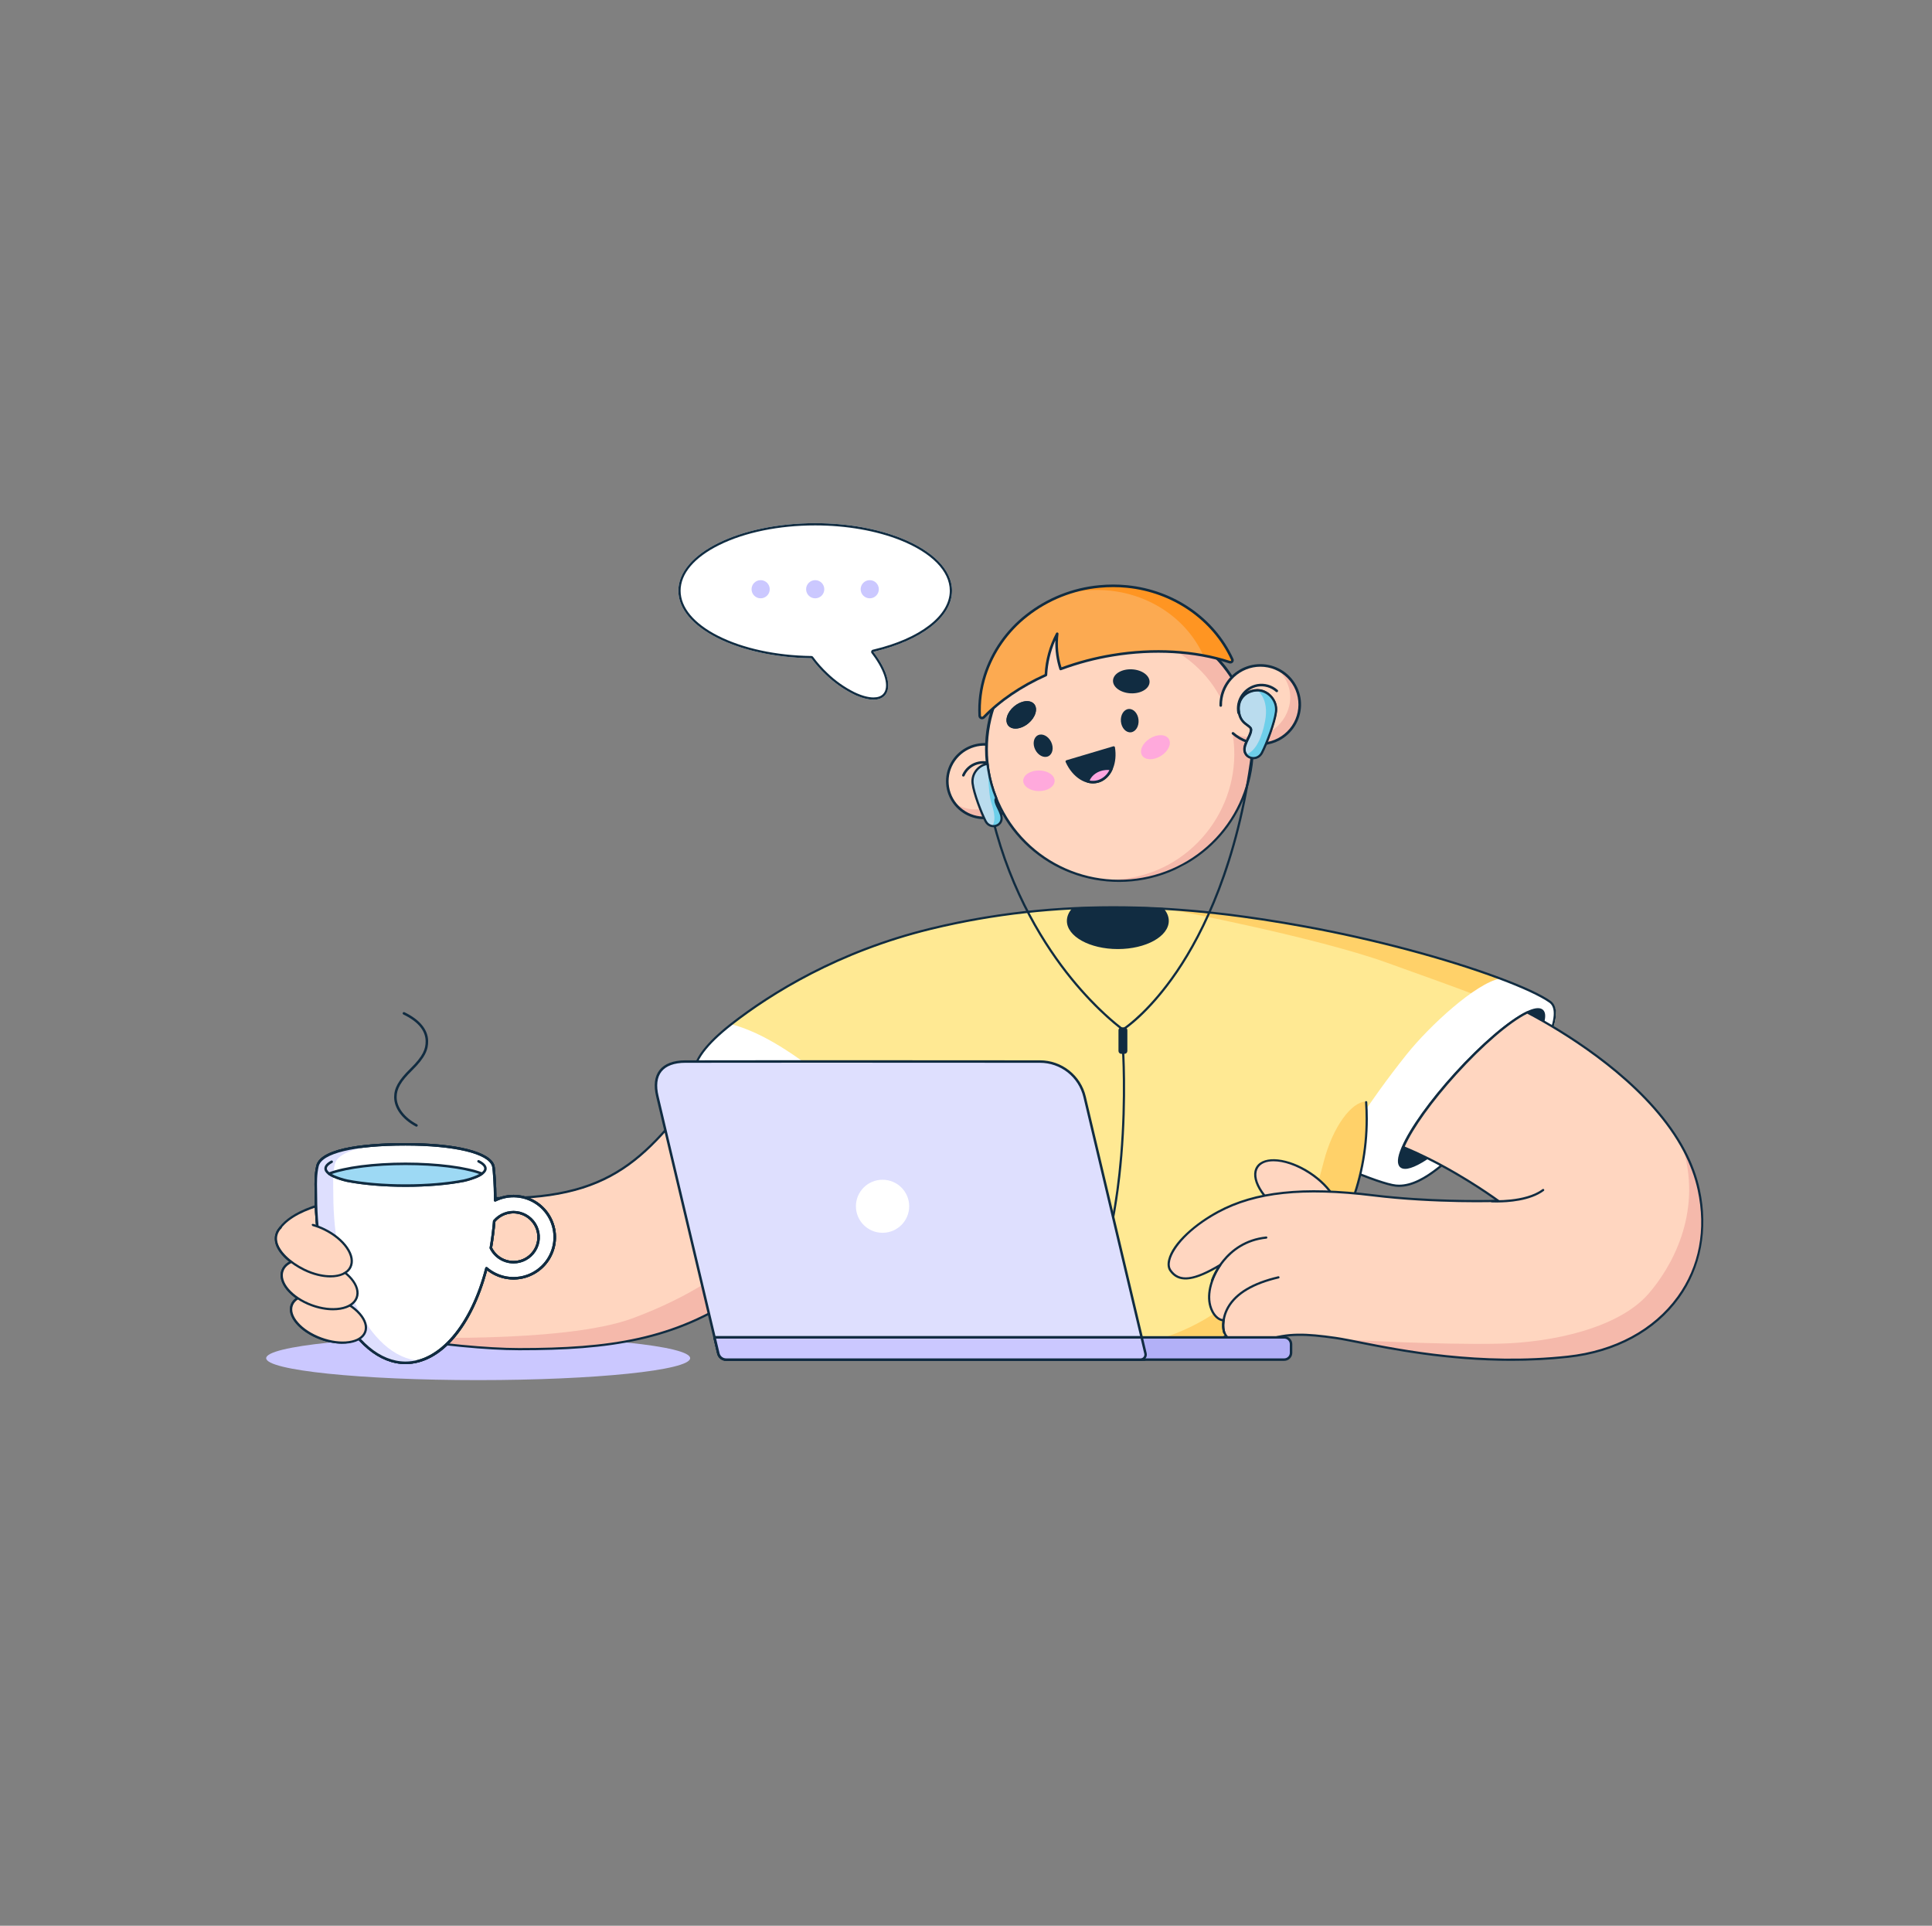 <svg width="300" height="299" viewBox="0 0 300 299" fill="none" xmlns="http://www.w3.org/2000/svg">
<rect x="0" y="0" width="300" height="299" fill="#808080" stroke="none"/>
<g clip-path="url(#clip0_75_807)">
<path d="M74.25 214.283C92.429 214.283 107.167 212.759 107.167 210.878C107.167 208.997 92.429 207.473 74.25 207.473C56.071 207.473 41.333 208.997 41.333 210.878C41.333 212.759 56.071 214.283 74.25 214.283Z" fill="#CBC8FF"/>
</g>
<g clip-path="url(#clip1_75_807)">
<path d="M241.268 159.335C240.134 163.212 236.191 168.968 232.395 172.756C227.132 178.008 222.09 184.238 217.26 183.74C216.101 183.62 213.116 182.757 209.217 181.504C204.644 180.031 198.813 178.023 193.198 176.044C183.032 172.461 175.124 176.532 175.124 176.532L143.816 181.847L141.759 182.195C141.759 182.195 140.212 187.172 136.772 188.717C133.332 190.262 126.625 187.001 120.089 181.337C113.554 175.674 108.353 169.878 107.879 166.749C107.571 164.719 109.929 161.964 113.554 159.026C120.043 153.761 131.11 147.57 144.683 144.267C152.261 142.422 159.579 141.437 166.668 141.083C171.389 140.846 176.01 140.889 180.54 141.143C181.13 141.176 181.716 141.213 182.303 141.253C189.342 141.735 196.167 142.712 202.814 143.923C214.643 146.081 225.645 149.213 232.933 151.931C236.665 153.323 239.424 154.605 240.822 155.594C241.718 156.227 241.777 157.591 241.268 159.335Z" fill="#FFE993"/>
<path d="M143.823 182.539L141.759 182.196C141.759 182.196 140.211 187.173 136.772 188.717C133.332 190.262 126.625 187.001 120.089 181.337C113.554 175.674 108.353 169.878 107.878 166.749C107.57 164.719 109.928 161.965 113.554 159.026C117.384 160.058 121.881 162.369 129.204 168.294C135.568 173.443 140.782 179.573 143.823 182.539Z" fill="white"/>
<path d="M241.268 159.335C234.447 156.388 227.236 153.706 215.197 149.415C204.182 145.49 182.274 141.311 182.274 141.311L182.303 141.253C189.342 141.735 196.167 142.712 202.814 143.923C214.643 146.081 225.645 149.213 232.933 151.931C236.665 153.323 239.424 154.605 240.822 155.594C241.718 156.227 241.777 157.591 241.268 159.335Z" fill="#FFD169"/>
<path d="M232.395 172.756C227.132 178.008 221.574 184.581 216.744 184.083C215.585 183.963 212.732 182.933 208.833 181.681L207.629 179.106C207.629 179.106 212.273 171.383 218.464 163.66C221.983 159.27 229.127 152.676 232.933 151.931C236.665 153.323 239.424 154.605 240.822 155.594C243.712 157.636 237.898 167.264 232.395 172.756Z" fill="white"/>
<path d="M134.132 186.833C133.767 187.244 132.957 187.222 131.824 186.834C131.654 186.776 131.478 186.711 131.294 186.637C128.496 185.516 124.114 182.559 119.615 178.598C114.985 174.524 111.427 170.441 110.039 167.817C109.978 167.703 109.923 167.594 109.872 167.487C109.37 166.44 109.254 165.659 109.612 165.254C109.96 164.861 110.718 164.865 111.779 165.206C111.994 165.275 112.223 165.357 112.464 165.455C115.262 166.584 119.637 169.538 124.126 173.492C128.661 177.482 132.168 181.48 133.616 184.109C133.755 184.359 133.874 184.598 133.974 184.823C134.388 185.758 134.464 186.457 134.132 186.833Z" fill="#112C41"/>
<path d="M133.281 187.305C132.873 187.305 132.368 187.202 131.768 186.997C131.587 186.935 131.408 186.868 131.23 186.796C128.329 185.634 123.835 182.542 119.501 178.727C115.016 174.78 111.332 170.63 109.886 167.897C109.828 167.786 109.771 167.675 109.717 167.562C109.163 166.407 109.084 165.592 109.483 165.141C109.873 164.7 110.663 164.667 111.832 165.043C112.058 165.115 112.292 165.2 112.528 165.296C115.435 166.469 119.922 169.561 124.24 173.364C128.613 177.211 132.263 181.297 133.767 184.026C133.899 184.263 134.02 184.506 134.131 184.754C134.589 185.787 134.633 186.525 134.261 186.946L134.261 186.946C134.049 187.185 133.722 187.305 133.281 187.305ZM110.46 165.125C110.127 165.125 109.884 165.206 109.741 165.368C109.446 165.702 109.545 166.409 110.027 167.413C110.077 167.517 110.131 167.625 110.19 167.736C111.618 170.436 115.273 174.549 119.728 178.47C124.035 182.261 128.491 185.329 131.358 186.478C131.53 186.547 131.704 186.612 131.879 186.672C132.967 187.044 133.701 187.06 134.003 186.719C134.274 186.412 134.209 185.78 133.816 184.892C133.71 184.654 133.593 184.42 133.465 184.192C131.98 181.495 128.357 177.444 124.012 173.621C119.722 169.842 115.272 166.774 112.399 165.614C112.178 165.524 111.954 165.443 111.726 165.37C111.219 165.206 110.794 165.125 110.46 165.125ZM239.629 158.638C239.581 158.82 239.52 159.016 239.446 159.22C238.473 161.956 235.324 166.564 231.031 171.294C227.585 175.092 224.142 178.148 221.557 179.846C221.034 180.191 220.547 180.479 220.102 180.706C218.877 181.33 217.971 181.495 217.529 181.099C217.059 180.675 217.174 179.664 217.768 178.255C217.783 178.219 217.799 178.181 217.816 178.145C219.015 175.365 222.007 171.093 225.975 166.723C230.204 162.064 234.428 158.516 237.066 157.228C237.2 157.162 237.331 157.102 237.458 157.049C238.402 156.646 239.102 156.581 239.476 156.917C239.808 157.219 239.847 157.815 239.629 158.638Z" fill="#112C41"/>
<path d="M218.19 181.485C217.865 181.485 217.606 181.399 217.414 181.226C216.892 180.756 216.958 179.734 217.609 178.188L217.62 178.162C217.633 178.131 217.646 178.101 217.66 178.071C218.917 175.156 221.979 170.869 225.847 166.608C229.962 162.075 234.232 158.421 236.99 157.073C237.138 157.002 237.269 156.942 237.391 156.891C238.432 156.446 239.172 156.412 239.591 156.789C239.968 157.133 240.037 157.77 239.795 158.682C239.741 158.884 239.679 159.082 239.608 159.278C238.59 162.14 235.352 166.788 231.159 171.409C227.823 175.084 224.358 178.212 221.651 179.989C221.12 180.34 220.625 180.632 220.18 180.858C219.362 181.276 218.696 181.485 218.19 181.485ZM238.812 156.872C238.481 156.872 238.047 156.984 237.526 157.207C237.408 157.256 237.282 157.313 237.141 157.382C234.42 158.711 230.19 162.335 226.102 166.839C222.258 171.073 219.219 175.325 217.974 178.213C217.959 178.244 217.948 178.27 217.937 178.296L217.926 178.322C217.355 179.678 217.254 180.62 217.644 180.971C218.008 181.298 218.853 181.149 220.023 180.553C220.457 180.332 220.941 180.046 221.462 179.703C224.146 177.94 227.587 174.833 230.904 171.179C235.069 166.589 238.28 161.985 239.284 159.163C239.352 158.976 239.411 158.786 239.462 158.594C239.666 157.826 239.631 157.29 239.36 157.044C239.232 156.929 239.048 156.872 238.812 156.872Z" fill="#112C41"/>
<path d="M134.667 189.201C131.046 189.201 125.537 186.356 119.826 181.407C112.69 175.223 108.16 169.753 107.708 166.775C107.306 164.118 111.132 160.695 113.448 158.891C119.663 154.05 130.094 147.545 144.492 144.04C167.305 138.488 187.58 140.939 202.694 143.695C213.302 145.629 224.572 148.626 232.843 151.711C236.607 153.115 239.349 154.388 240.771 155.394C241.257 155.737 241.535 156.284 241.597 157.019C241.901 160.598 236.976 168.217 232.366 172.818C231.533 173.649 230.681 174.531 229.857 175.384C225.441 179.955 220.874 184.682 216.727 184.254C215.433 184.12 212.472 183.104 208.998 181.602C206.3 180.435 203.025 179.399 199.558 178.302C197.397 177.619 195.162 176.912 192.991 176.147C183.017 172.631 175.131 176.584 175.053 176.625C175.037 176.633 175.02 176.638 175.003 176.641L141.74 182.287C141.494 183.026 139.931 187.359 136.692 188.814C136.112 189.074 135.431 189.201 134.667 189.201ZM172.906 141.047C164.098 141.047 154.581 141.938 144.573 144.374C130.235 147.864 119.848 154.342 113.66 159.162C109.762 162.197 107.769 164.883 108.049 166.724C108.482 169.58 113.081 175.107 120.052 181.148C126.868 187.055 133.344 189.941 136.551 188.501C139.879 187.006 141.43 182.134 141.445 182.085C141.454 182.054 141.472 182.027 141.496 182.007C141.52 181.986 141.549 181.972 141.58 181.967L143.637 181.618L174.92 176.307C175.422 176.061 183.267 172.355 193.105 175.823C195.271 176.586 197.503 177.292 199.662 177.975C203.137 179.074 206.42 180.113 209.135 181.287C212.527 182.753 215.521 183.784 216.762 183.913C216.927 183.929 217.092 183.938 217.258 183.938C221.115 183.938 225.43 179.471 229.61 175.146C230.435 174.292 231.288 173.409 232.123 172.575C234.435 170.268 236.772 167.272 238.536 164.355C240.424 161.231 241.39 158.636 241.255 157.048C241.201 156.419 240.972 155.956 240.573 155.674C239.194 154.699 236.406 153.406 232.723 152.032C224.47 148.954 213.221 145.964 202.633 144.032C194.185 142.492 184.121 141.047 172.906 141.047Z" fill="#112C41"/>
<path d="M212.273 173.7C212.273 194.127 195.68 210.685 175.21 210.685C170.775 210.685 166.523 209.907 162.581 208.481C162.574 208.479 162.571 208.478 162.571 208.478C148.325 203.322 138.147 189.697 138.147 173.7C138.147 172.107 138.249 170.54 138.443 169.001L212.183 171.117C212.235 171.841 212.262 172.571 212.269 173.307C212.273 173.437 212.273 173.57 212.273 173.7Z" fill="#FFE993"/>
<path d="M212.273 173.7C212.273 194.127 195.68 210.685 175.21 210.685C170.775 210.685 166.523 209.907 162.581 208.481C162.992 208.613 175.812 212.058 188.195 204.163C201.46 195.706 203.626 187.806 205.565 180.307C206.941 174.987 209.865 171.04 212.101 171.04C212.104 171.17 212.273 173.57 212.273 173.7Z" fill="#FFD169"/>
<path d="M175.162 210.872C165.216 210.872 155.865 207.007 148.833 199.99C141.8 192.972 137.927 183.641 137.927 173.716C137.927 172.138 138.027 170.55 138.225 168.995C138.227 168.973 138.235 168.951 138.246 168.931C138.257 168.911 138.272 168.894 138.29 168.88C138.308 168.866 138.328 168.856 138.35 168.85C138.372 168.844 138.395 168.842 138.417 168.845C138.44 168.848 138.461 168.855 138.481 168.867C138.501 168.878 138.518 168.893 138.532 168.911C138.546 168.929 138.556 168.949 138.562 168.971C138.568 168.993 138.569 169.016 138.566 169.038C138.369 170.59 138.271 172.152 138.271 173.716C138.271 183.549 142.108 192.794 149.076 199.747C156.043 206.7 165.308 210.529 175.162 210.529C185.016 210.529 194.28 206.7 201.247 199.747C208.215 192.794 212.052 183.549 212.052 173.716C212.052 172.86 212.022 171.996 211.964 171.146C211.962 171.123 211.964 171.1 211.971 171.078C211.978 171.057 211.989 171.036 212.004 171.019C212.019 171.002 212.037 170.988 212.058 170.977C212.078 170.967 212.1 170.961 212.123 170.96C212.146 170.958 212.169 170.961 212.19 170.968C212.212 170.976 212.232 170.987 212.249 171.002C212.266 171.017 212.28 171.036 212.29 171.056C212.3 171.077 212.306 171.099 212.307 171.122C212.366 171.98 212.396 172.853 212.396 173.716C212.396 183.641 208.523 192.972 201.49 199.99C194.458 207.007 185.107 210.872 175.162 210.872Z" fill="#112C41"/>
<path d="M207.463 189.211C208.585 187.508 206.761 184.333 203.388 182.12C200.015 179.906 196.372 179.492 195.249 181.195C194.127 182.897 195.952 186.072 199.324 188.286C202.697 190.499 206.341 190.913 207.463 189.211Z" fill="#FFD6C0"/>
<path d="M204.955 190.416C203.314 190.416 201.218 189.733 199.226 188.425C197.573 187.34 196.231 185.992 195.448 184.63C194.644 183.232 194.521 181.977 195.101 181.097C196.274 179.318 200.032 179.71 203.478 181.972C205.132 183.057 206.473 184.405 207.256 185.767C208.06 187.166 208.183 188.421 207.603 189.301C207.108 190.052 206.153 190.416 204.955 190.416ZM197.742 180.306C196.67 180.306 195.824 180.625 195.389 181.285C194.883 182.052 195.01 183.179 195.746 184.459C196.503 185.776 197.806 187.082 199.415 188.138C202.703 190.296 206.247 190.733 207.315 189.112C207.821 188.346 207.693 187.218 206.958 185.938C206.201 184.622 204.898 183.315 203.289 182.259C201.341 180.981 199.302 180.306 197.742 180.306ZM181.316 142.979C181.316 145.302 177.85 147.184 173.576 147.184C169.303 147.184 165.837 145.302 165.837 142.979C165.837 142.298 166.136 141.653 166.668 141.083C171.389 140.846 176.01 140.889 180.54 141.143C181.037 141.697 181.316 142.322 181.316 142.979Z" fill="#112C41"/>
<path d="M173.576 147.356C169.214 147.356 165.665 145.393 165.665 142.98C165.665 142.277 165.968 141.581 166.542 140.966C166.572 140.934 166.614 140.914 166.659 140.912C171.148 140.687 175.822 140.707 180.55 140.972C180.595 140.974 180.638 140.995 180.668 141.029C181.204 141.627 181.488 142.301 181.488 142.98C181.488 145.393 177.939 147.356 173.576 147.356ZM166.747 141.251C166.257 141.795 166.009 142.376 166.009 142.98C166.009 145.203 169.404 147.013 173.576 147.013C177.749 147.013 181.144 145.203 181.144 142.98C181.144 142.398 180.913 141.837 180.458 141.311C175.792 141.051 171.18 141.031 166.747 141.251Z" fill="#112C41"/>
<path d="M243.402 210.685C227.573 212.418 213.714 208.884 208.171 207.91C208.166 207.91 208.162 207.91 208.159 207.908C207.839 207.851 207.548 207.805 207.285 207.767C202.47 207.081 199.703 207.034 196.622 208.11C193.183 209.312 189.227 208.797 189.915 205.021C188.195 205.021 186.131 201.245 189.399 196.44C185.099 199.014 182.922 199.098 181.66 197.298C180.456 195.582 183.233 191.343 189.055 188.202C195.418 184.77 203.33 184.426 213.133 185.628C222.936 186.829 232.567 186.486 232.567 186.486C232.567 186.486 227.734 182.906 221.557 179.846C220.353 179.249 219.097 178.672 217.816 178.145C219.015 175.365 222.007 171.093 225.975 166.723C230.204 162.064 234.428 158.516 237.066 157.228C237.825 157.627 238.688 158.098 239.629 158.638C246.207 162.4 256.595 169.463 261.465 178.739C262.472 180.658 263.244 182.671 263.696 184.77C266.62 198.328 257.505 209.14 243.402 210.685Z" fill="#FFD6C0"/>
<path d="M190.087 207.081C190.05 207.081 190.014 207.069 189.984 207.047C189.955 207.025 189.933 206.995 189.922 206.959C189.898 206.88 189.342 204.995 190.567 202.873C191.837 200.673 194.498 199.087 198.475 198.161C198.519 198.151 198.566 198.158 198.605 198.182C198.644 198.206 198.671 198.245 198.681 198.289C198.692 198.334 198.684 198.38 198.66 198.419C198.636 198.457 198.597 198.485 198.553 198.495C194.672 199.399 192.086 200.93 190.865 203.045C189.714 205.039 190.246 206.841 190.251 206.859C190.259 206.885 190.261 206.912 190.256 206.939C190.251 206.965 190.241 206.99 190.225 207.011C190.209 207.033 190.188 207.05 190.164 207.063C190.14 207.075 190.114 207.081 190.087 207.081ZM188.195 199.014C188.168 199.015 188.141 199.008 188.117 198.996C188.093 198.984 188.072 198.966 188.056 198.945C188.04 198.923 188.03 198.898 188.025 198.871C188.021 198.845 188.023 198.817 188.031 198.792C188.05 198.73 190.033 192.669 196.604 191.979C196.649 191.974 196.695 191.988 196.73 192.016C196.766 192.045 196.788 192.087 196.793 192.132C196.798 192.177 196.784 192.222 196.756 192.258C196.727 192.293 196.685 192.316 196.64 192.32C190.297 192.987 188.378 198.835 188.359 198.895C188.348 198.929 188.326 198.96 188.297 198.981C188.267 199.003 188.232 199.014 188.195 199.014ZM232.472 186.701C231.994 186.701 231.687 186.683 231.638 186.68C231.593 186.677 231.551 186.656 231.521 186.622C231.492 186.588 231.477 186.544 231.479 186.499C231.482 186.454 231.502 186.412 231.536 186.382C231.569 186.351 231.613 186.336 231.659 186.338C231.71 186.341 236.846 186.63 239.515 184.632C239.533 184.619 239.554 184.609 239.575 184.604C239.597 184.598 239.62 184.597 239.643 184.6C239.665 184.603 239.686 184.611 239.706 184.622C239.725 184.634 239.742 184.649 239.756 184.667C239.769 184.685 239.779 184.705 239.785 184.727C239.79 184.749 239.792 184.772 239.788 184.794C239.785 184.816 239.778 184.838 239.766 184.857C239.755 184.877 239.739 184.894 239.721 184.907C237.587 186.504 234.073 186.701 232.472 186.701Z" fill="#112C41"/>
<path d="M133.444 184.109C132.682 184.962 131.908 185.805 131.122 186.637C127.091 190.905 121.264 196.668 115.102 200.902C104.611 208.11 94.292 209.483 80.533 209.483C74.663 209.483 66.73 208.534 60.671 207.558C60.66 207.558 60.654 207.556 60.65 207.556C56.737 206.924 53.609 206.283 52.328 205.879C49.06 204.85 48.716 194.209 48.716 194.209C48.716 194.209 54.907 186.829 55.423 186.657C55.939 186.486 63.701 185.113 63.701 185.113C89.476 188.202 96.356 184.083 105.127 173.271C106.58 171.479 108.137 169.378 109.7 167.487C110.336 166.717 110.974 165.953 111.607 165.206C111.822 165.275 112.051 165.357 112.292 165.455C115.09 166.584 119.465 169.538 123.954 173.492C126.284 175.543 128.343 177.594 129.991 179.461C131.55 181.229 132.741 182.83 133.444 184.109Z" fill="#FFD6C0"/>
<path d="M58.971 184.479C57.47 184.203 57.15 184.3 56.715 185.861C52.057 186.325 45.006 187.646 43.035 191.403C45.28 194.893 50.345 198.421 54.907 199.358" fill="#FFD6C0"/>
<path d="M43.059 191.507C43.03 191.507 43.001 191.5 42.975 191.485C42.949 191.471 42.928 191.45 42.913 191.424C42.897 191.399 42.889 191.37 42.888 191.341C42.887 191.311 42.894 191.282 42.907 191.256C43.978 189.215 47.224 186.588 56.607 185.635C57.07 184.075 57.767 183.891 58.955 184.097C59.691 184.225 60.393 184.374 61.073 184.519C62.253 184.769 63.367 185.006 64.554 185.114C64.599 185.118 64.641 185.14 64.67 185.175C64.7 185.21 64.714 185.255 64.71 185.3C64.705 185.346 64.683 185.387 64.648 185.417C64.613 185.446 64.568 185.46 64.523 185.456C63.316 185.346 62.191 185.107 61.001 184.854C60.325 184.711 59.625 184.562 58.896 184.435C57.859 184.255 57.324 184.335 56.906 185.84C56.896 185.873 56.877 185.903 56.85 185.925C56.824 185.947 56.791 185.961 56.757 185.964C52.546 186.384 45.187 187.65 43.212 191.415C43.197 191.443 43.175 191.466 43.149 191.483C43.122 191.499 43.091 191.507 43.059 191.507Z" fill="#112C41"/>
<path d="M56.501 206.8C57.141 205.089 55.149 202.766 52.052 201.612C48.954 200.458 45.924 200.909 45.284 202.62C44.644 204.331 46.636 206.654 49.733 207.808C52.831 208.962 55.861 208.511 56.501 206.8Z" fill="#FFD6C0"/>
<path d="M53.044 208.616C52.007 208.616 50.843 208.407 49.674 207.971C46.492 206.786 44.451 204.359 45.124 202.562C45.796 200.765 48.932 200.268 52.113 201.453C55.294 202.639 57.336 205.066 56.663 206.863C56.238 207.999 54.828 208.616 53.044 208.616ZM48.709 201.143C47.087 201.143 45.821 201.681 45.446 202.682C44.84 204.302 46.791 206.53 49.794 207.65C52.798 208.769 55.735 208.362 56.341 206.742C56.947 205.123 54.996 202.894 51.993 201.775C50.847 201.348 49.71 201.143 48.709 201.143Z" fill="#112C41"/>
<path d="M55.2 201.491C55.874 199.689 53.882 197.282 50.751 196.115C47.62 194.948 44.535 195.463 43.86 197.266C43.186 199.068 45.177 201.475 48.309 202.642C51.44 203.808 54.525 203.293 55.2 201.491Z" fill="#FFD6C0"/>
<path d="M51.564 203.435C50.536 203.435 49.394 203.231 48.249 202.804C46.707 202.23 45.385 201.341 44.525 200.303C43.644 199.238 43.351 198.139 43.7 197.207C44.048 196.276 44.992 195.637 46.357 195.409C47.687 195.187 49.27 195.381 50.812 195.956C54.027 197.154 56.068 199.665 55.362 201.553C54.907 202.769 53.422 203.435 51.564 203.435ZM47.486 195.663C47.114 195.663 46.755 195.691 46.413 195.748C45.175 195.955 44.326 196.516 44.022 197.328C43.718 198.139 43.991 199.119 44.791 200.085C45.612 201.077 46.883 201.929 48.37 202.483C51.407 203.615 54.399 203.144 55.039 201.433C55.679 199.722 53.729 197.41 50.692 196.278C49.604 195.872 48.499 195.663 47.486 195.663Z" fill="#112C41"/>
<path d="M48.523 190.129C49.126 190.305 49.713 190.535 50.275 190.815C53.322 192.328 55.039 194.899 54.18 196.622C53.322 198.344 50.212 198.566 47.165 197.053C44.118 195.54 41.98 192.739 43.372 190.887M65.378 199.123C62.861 198.443 60.428 195.006 60.565 192.97C57.715 192.676 51.468 188.717 52.35 185.876C53.501 182.172 62.131 185.113 67.462 185.457" fill="#FFD6C0"/>
<path d="M65.378 199.295C65.364 199.295 65.348 199.293 65.333 199.289C62.736 198.587 60.375 195.231 60.388 193.121C58.143 192.804 54.256 190.562 52.736 188.265C52.145 187.372 51.96 186.552 52.186 185.825C53.065 182.996 57.897 183.815 62.57 184.607C64.342 184.907 66.016 185.191 67.473 185.285C67.519 185.288 67.561 185.309 67.591 185.343C67.622 185.377 67.637 185.422 67.634 185.467C67.631 185.513 67.61 185.555 67.576 185.585C67.541 185.615 67.497 185.631 67.451 185.628C65.977 185.533 64.294 185.247 62.512 184.945C57.985 184.178 53.304 183.384 52.514 185.927C52.321 186.55 52.492 187.273 53.023 188.076C54.506 190.315 58.486 192.583 60.583 192.799C60.627 192.803 60.668 192.825 60.697 192.859C60.725 192.893 60.74 192.937 60.737 192.981C60.606 194.915 62.944 198.287 65.423 198.957C65.463 198.969 65.498 198.994 65.521 199.028C65.543 199.063 65.553 199.105 65.548 199.146C65.542 199.187 65.522 199.224 65.491 199.252C65.46 199.279 65.42 199.294 65.378 199.295ZM51.173 198.343C49.934 198.343 48.495 198 47.085 197.3C45.206 196.367 43.071 194.706 42.716 192.839C42.554 191.987 42.788 191.205 43.413 190.514C43.428 190.496 43.446 190.482 43.467 190.472C43.487 190.462 43.509 190.456 43.532 190.455C43.555 190.453 43.578 190.456 43.6 190.464C43.621 190.471 43.641 190.483 43.658 190.498C43.675 190.514 43.689 190.532 43.699 190.553C43.708 190.574 43.714 190.596 43.715 190.619C43.716 190.642 43.712 190.664 43.704 190.686C43.696 190.707 43.684 190.727 43.668 190.744C43.12 191.351 42.913 192.034 43.054 192.775C43.327 194.211 44.97 195.867 47.238 196.993C50.195 198.461 53.264 198.326 54.079 196.691C54.895 195.056 53.152 192.531 50.195 191.063C49.642 190.787 49.065 190.561 48.471 190.387C48.428 190.375 48.391 190.345 48.369 190.305C48.347 190.265 48.341 190.218 48.354 190.175C48.367 190.131 48.397 190.094 48.436 190.072C48.476 190.05 48.523 190.045 48.567 190.058C49.18 190.237 49.776 190.47 50.348 190.755C53.475 192.308 55.287 195.039 54.387 196.843C53.894 197.834 52.682 198.343 51.173 198.343Z" fill="#112C41"/>
<path d="M243.402 210.685C227.572 212.418 213.714 208.885 208.171 207.91C208.916 208.013 223.245 208.823 232.739 208.625C240.994 208.454 251.313 206.223 255.957 200.902C259.552 196.783 264.212 188.546 261.465 178.739C262.471 180.658 263.244 182.671 263.696 184.77C266.62 198.328 257.505 209.14 243.402 210.685Z" fill="#F5B9AB"/>
<path d="M234.657 211.292C224.672 211.292 216.11 209.592 210.983 208.574C209.916 208.362 208.994 208.179 208.23 208.045C208.225 208.044 208.22 208.043 208.215 208.042V208.042C207.927 207.991 207.637 207.945 207.347 207.903C202.815 207.257 199.934 207.131 196.765 208.238C194.277 209.107 191.885 209.001 190.673 207.967C189.924 207.329 189.625 206.355 189.801 205.144C189.176 205.051 188.552 204.536 188.136 203.753C187.006 201.625 187.766 198.93 188.961 196.911C185.126 199.095 182.909 199.222 181.605 197.362C181.295 196.919 181.218 196.315 181.384 195.614C182.033 192.876 185.707 189.826 189.06 188.017C194.865 184.885 202.323 184.085 213.24 185.423C221.65 186.454 230.029 186.342 232.141 186.294C230.847 185.374 226.639 182.478 221.566 179.965C220.299 179.337 219.045 178.766 217.837 178.269C217.815 178.261 217.796 178.248 217.78 178.232C217.764 178.216 217.751 178.197 217.743 178.176C217.734 178.155 217.73 178.132 217.73 178.109C217.73 178.086 217.735 178.064 217.744 178.043C219.003 175.122 222.065 170.835 225.934 166.574C230.048 162.041 234.318 158.387 237.077 157.039C237.101 157.027 237.128 157.021 237.155 157.022C237.182 157.022 237.209 157.029 237.233 157.042C238.097 157.497 238.953 157.969 239.801 158.456C245.838 161.908 256.713 169.121 261.704 178.625C262.76 180.639 263.516 182.683 263.95 184.699C265.278 190.855 264.143 196.828 260.753 201.518C257.002 206.71 250.877 210.014 243.507 210.821C240.473 211.153 237.506 211.292 234.657 211.292ZM208.276 207.705C208.279 207.705 208.283 207.706 208.287 207.706C209.055 207.841 209.98 208.025 211.051 208.237C217.622 209.542 229.855 211.971 243.469 210.48C250.741 209.683 256.78 206.429 260.474 201.317C263.854 196.64 264.94 190.919 263.614 184.771C263.186 182.785 262.441 180.77 261.399 178.784C256.45 169.357 245.635 162.187 239.63 158.753C238.811 158.283 237.984 157.827 237.15 157.386C234.425 158.746 230.237 162.344 226.189 166.804C222.414 170.961 219.417 175.135 218.13 178.019C219.295 178.503 220.502 179.054 221.719 179.658C227.84 182.689 232.707 186.278 232.756 186.314C232.784 186.335 232.806 186.364 232.817 186.398C232.828 186.432 232.828 186.468 232.818 186.502C232.807 186.536 232.786 186.566 232.758 186.588C232.73 186.609 232.695 186.622 232.659 186.623C232.563 186.626 222.903 186.953 213.198 185.764C202.356 184.435 194.962 185.223 189.223 188.319C184.664 190.779 182.169 193.795 181.719 195.692C181.574 196.304 181.63 196.8 181.887 197.165C183.146 198.961 185.322 198.698 189.397 196.258C189.43 196.238 189.47 196.23 189.509 196.236C189.547 196.241 189.583 196.259 189.61 196.288C189.637 196.316 189.653 196.353 189.657 196.392C189.66 196.431 189.649 196.47 189.627 196.502C188.283 198.479 187.265 201.38 188.44 203.592C188.841 204.346 189.439 204.815 190.001 204.815C190.026 204.815 190.051 204.821 190.074 204.831C190.097 204.842 190.117 204.858 190.133 204.877C190.149 204.896 190.161 204.919 190.167 204.943C190.174 204.967 190.175 204.993 190.17 205.017C189.954 206.206 190.198 207.111 190.896 207.706C192.017 208.662 194.276 208.743 196.651 207.914C199.887 206.783 202.808 206.909 207.396 207.563C207.674 207.603 207.97 207.65 208.275 207.704L208.276 207.705Z" fill="#112C41"/>
<path d="M133.444 184.109C132.682 184.962 131.908 185.805 131.122 186.637C127.091 190.905 121.264 196.668 115.102 200.902C104.611 208.11 94.292 209.483 80.533 209.483C74.663 209.483 66.73 208.534 60.671 207.558C61.544 207.623 87.51 208.67 98.248 204.678C115.79 198.156 122.153 188.374 129.991 179.461C131.55 181.229 132.741 182.83 133.444 184.109Z" fill="#F5B9AB"/>
<path d="M80.612 209.647C75.648 209.647 68.216 208.927 60.729 207.72L60.714 207.719C60.71 207.719 60.705 207.718 60.701 207.717C59.182 207.472 57.758 207.222 56.469 206.974C56.425 206.964 56.387 206.938 56.363 206.901C56.338 206.863 56.329 206.818 56.338 206.774C56.346 206.73 56.371 206.692 56.408 206.666C56.445 206.64 56.49 206.63 56.534 206.637C57.818 206.884 59.237 207.134 60.751 207.378C60.765 207.379 60.766 207.379 60.776 207.38C68.249 208.585 75.664 209.304 80.612 209.304C94.561 209.304 104.674 207.904 115.083 200.753C119.954 197.406 125.186 192.747 131.076 186.511C131.832 185.71 132.578 184.898 133.313 184.078C132.61 182.831 131.447 181.274 129.94 179.567C128.249 177.651 126.167 175.592 123.919 173.613C119.629 169.834 115.179 166.766 112.306 165.606C112.12 165.531 111.932 165.461 111.742 165.397C111.127 166.124 110.517 166.854 109.911 167.588C109.048 168.633 108.18 169.749 107.341 170.829C106.646 171.724 105.989 172.569 105.339 173.371C96.465 184.311 88.664 188.36 63.313 185.112C63.29 185.11 63.268 185.103 63.248 185.092C63.227 185.081 63.21 185.066 63.195 185.048C63.181 185.03 63.17 185.009 63.164 184.987C63.158 184.965 63.156 184.942 63.159 184.919C63.162 184.897 63.17 184.875 63.181 184.855C63.193 184.835 63.208 184.818 63.227 184.804C63.245 184.79 63.266 184.78 63.288 184.775C63.311 184.769 63.334 184.768 63.356 184.772C88.544 187.998 96.282 183.989 105.072 173.155C105.72 172.356 106.375 171.512 107.07 170.619C107.91 169.537 108.779 168.419 109.646 167.37C110.277 166.605 110.913 165.844 111.554 165.088C111.576 165.062 111.606 165.043 111.638 165.034C111.671 165.024 111.706 165.025 111.738 165.035C111.965 165.107 112.2 165.193 112.435 165.288C115.341 166.461 119.829 169.553 124.146 173.356C126.405 175.344 128.498 177.413 130.198 179.34C131.764 181.114 132.966 182.732 133.673 184.018C133.69 184.049 133.697 184.085 133.693 184.12C133.689 184.155 133.675 184.189 133.651 184.215C132.887 185.069 132.112 185.913 131.326 186.746C125.419 193 120.17 197.674 115.278 201.036C104.795 208.238 94.629 209.647 80.612 209.647ZM60.715 207.719L60.724 207.719C60.721 207.719 60.718 207.719 60.715 207.719Z" fill="#112C41"/>
</g>
<g clip-path="url(#clip2_75_807)">
<path d="M155.488 126.341C152.671 127.802 149.203 126.72 147.743 123.926C146.283 121.132 147.383 117.682 150.2 116.222C153.017 114.761 156.485 115.842 157.945 118.637C159.405 121.431 158.305 124.881 155.488 126.341Z" fill="#FFD6C0"/>
<path d="M156.011 126.034C154.783 126.844 153.291 127.157 151.843 126.907C150.394 126.657 149.099 125.864 148.224 124.692C149.324 125.436 150.65 125.777 151.978 125.655C153.305 125.534 154.55 124.958 155.5 124.027C156.45 123.095 157.046 121.866 157.185 120.548C157.325 119.231 157 117.908 156.265 116.806C156.208 116.722 156.149 116.639 156.088 116.558C156.865 117.085 157.499 117.793 157.935 118.621C158.371 119.45 158.594 120.372 158.587 121.308C158.579 122.244 158.34 123.164 157.891 123.988C157.442 124.813 156.796 125.515 156.011 126.034Z" fill="#F5B9AB"/>
<path d="M155.577 126.521C156.402 126.093 157.115 125.48 157.66 124.731C158.205 123.981 158.566 123.116 158.715 122.204C158.723 122.151 158.71 122.098 158.679 122.055C158.648 122.012 158.601 121.983 158.548 121.975C158.496 121.967 158.442 121.98 158.398 122.011C158.355 122.042 158.326 122.089 158.317 122.141C158.114 123.392 157.484 124.537 156.532 125.382C155.58 126.228 154.366 126.723 153.092 126.784C151.819 126.845 150.565 126.468 149.542 125.718C148.518 124.967 147.787 123.887 147.472 122.661C147.157 121.435 147.277 120.137 147.812 118.986C148.347 117.835 149.264 116.9 150.41 116.34C151.555 115.78 152.857 115.629 154.099 115.911C155.34 116.193 156.445 116.892 157.226 117.891C157.258 117.932 157.306 117.96 157.359 117.966C157.412 117.973 157.465 117.958 157.508 117.926C157.55 117.893 157.577 117.845 157.584 117.792C157.591 117.74 157.576 117.687 157.544 117.645C156.851 116.76 155.919 116.09 154.855 115.714C153.792 115.338 152.641 115.272 151.539 115.522C150.436 115.772 149.427 116.329 148.63 117.128C147.833 117.926 147.28 118.933 147.037 120.031C146.794 121.128 146.87 122.271 147.257 123.324C147.644 124.378 148.325 125.299 149.221 125.98C150.117 126.662 151.191 127.074 152.317 127.17C153.442 127.266 154.573 127.041 155.577 126.521L155.577 126.521Z" fill="#112C41"/>
<path d="M156.063 121.156C156.103 121.135 156.135 121.101 156.154 121.06C156.172 121.018 156.176 120.972 156.165 120.928C155.927 119.992 155.328 119.188 154.498 118.688C154.067 118.426 153.585 118.259 153.083 118.199C152.581 118.138 152.071 118.186 151.589 118.338C151.106 118.49 150.662 118.744 150.286 119.081C149.91 119.418 149.61 119.832 149.409 120.293C149.387 120.342 149.386 120.397 149.405 120.446C149.424 120.496 149.462 120.535 149.511 120.557C149.559 120.578 149.615 120.579 149.664 120.56C149.714 120.541 149.754 120.503 149.776 120.455C149.955 120.045 150.22 119.678 150.553 119.379C150.887 119.079 151.281 118.855 151.709 118.72C152.137 118.585 152.589 118.542 153.034 118.596C153.479 118.65 153.907 118.798 154.289 119.031C155.03 119.477 155.563 120.195 155.776 121.03C155.782 121.056 155.794 121.079 155.81 121.1C155.825 121.121 155.845 121.139 155.868 121.152C155.891 121.165 155.916 121.174 155.942 121.178C155.968 121.181 155.995 121.18 156.021 121.173C156.035 121.169 156.049 121.163 156.063 121.156Z" fill="#112C41"/>
<path d="M183.293 134.404C173.185 139.644 160.745 135.765 155.506 125.739C150.268 115.714 154.215 103.339 164.322 98.099C174.429 92.859 186.87 96.738 192.108 106.764C197.347 116.789 193.4 129.164 183.293 134.404Z" fill="#FFD6C0"/>
<path d="M171.873 95.866C171.804 95.873 171.736 95.883 171.667 95.89L170.566 98.502C181.267 97.495 190.583 104.779 191.577 115.249C192.572 125.739 184.837 135.453 174.112 136.494C173.063 136.597 172.008 136.616 170.956 136.552C173.837 136.941 176.771 136.72 179.564 135.903C182.357 135.086 184.946 133.691 187.161 131.81C189.377 129.93 191.169 127.606 192.418 124.992C193.668 122.378 194.348 119.532 194.413 116.642C194.478 113.752 193.927 110.883 192.796 108.224C191.665 105.565 189.98 103.176 187.851 101.214C185.722 99.251 183.198 97.76 180.444 96.839C177.69 95.917 174.769 95.586 171.873 95.866Z" fill="#F5B9AB"/>
<path d="M183.393 134.59C188.003 132.21 191.56 128.211 193.372 123.375C195.184 118.539 195.12 113.211 193.193 108.432C191.265 103.653 187.613 99.765 182.948 97.526C178.283 95.287 172.94 94.859 167.961 96.324C162.982 97.79 158.725 101.043 156.02 105.451C153.315 109.859 152.356 115.104 153.33 120.164C154.304 125.224 157.142 129.735 161.289 132.817C165.436 135.9 170.596 137.333 175.761 136.836C178.425 136.582 181.017 135.82 183.393 134.59ZM164.407 98.267C168.906 95.925 174.115 95.323 179.022 96.58C183.93 97.836 188.186 100.861 190.966 105.067C193.745 109.273 194.85 114.36 194.065 119.342C193.281 124.324 190.663 128.845 186.719 132.028C182.776 135.211 177.788 136.829 172.724 136.568C167.66 136.307 162.88 134.185 159.313 130.615C155.745 127.045 153.644 122.281 153.417 117.247C153.189 112.213 154.852 107.268 158.083 103.372C159.826 101.267 161.977 99.531 164.407 98.267Z" fill="#112C41"/>
<path d="M175.594 113.703C174.838 113.776 174.15 113.025 174.055 112.025C173.96 111.025 174.495 110.155 175.25 110.082C176.005 110.008 176.694 110.76 176.789 111.76C176.884 112.76 176.349 113.63 175.594 113.703Z" fill="#112C41"/>
<path d="M175.567 107.649C174 107.573 172.773 106.676 172.828 105.647C172.882 104.618 174.197 103.846 175.764 103.923C177.331 103.999 178.557 104.895 178.503 105.924C178.449 106.954 177.134 107.726 175.567 107.649Z" fill="#112C41"/>
<path d="M161.305 122.829C159.959 122.819 158.876 122.094 158.886 121.21C158.896 120.326 159.995 119.618 161.341 119.628C162.687 119.639 163.771 120.363 163.761 121.247C163.751 122.131 162.652 122.839 161.305 122.829Z" fill="#FFA9DC"/>
<path d="M177.341 117.291C176.874 116.541 177.424 115.36 178.569 114.653C179.715 113.947 181.023 113.983 181.49 114.733C181.957 115.484 181.407 116.665 180.261 117.372C179.115 118.078 177.808 118.042 177.341 117.291Z" fill="#FFA9DC"/>
<path d="M156.574 112.671C155.96 111.946 156.36 110.607 157.468 109.68C158.575 108.753 159.971 108.589 160.585 109.314C161.198 110.039 160.798 111.379 159.691 112.306C158.583 113.233 157.188 113.396 156.574 112.671Z" fill="#112C41"/>
<path d="M158.354 109.565C158.13 109.682 157.919 109.823 157.726 109.985C157.278 110.343 156.943 110.822 156.761 111.364C156.686 111.614 156.602 112.083 156.882 112.413C157.23 112.824 158.02 112.827 158.804 112.42C159.028 112.303 159.239 112.162 159.432 112C160.352 111.23 160.739 110.118 160.276 109.572C159.929 109.161 159.138 109.158 158.354 109.565M158.169 109.21C159.109 108.723 160.095 108.736 160.584 109.314C161.199 110.039 160.798 111.379 159.691 112.306C159.476 112.488 159.24 112.645 158.99 112.776C158.049 113.263 157.063 113.25 156.574 112.672C155.96 111.947 156.361 110.608 157.468 109.681C157.684 109.499 157.919 109.342 158.169 109.212L158.169 109.21Z" fill="#112C41"/>
<path d="M162.79 117.415C162.11 117.75 161.196 117.293 160.749 116.393C160.302 115.494 160.491 114.492 161.171 114.157C161.851 113.821 162.765 114.279 163.212 115.178C163.659 116.078 163.47 117.079 162.79 117.415Z" fill="#112C41"/>
<path d="M172.931 116.069C173.327 118.533 172.351 120.779 170.535 121.319C168.719 121.858 166.673 120.511 165.656 118.231L172.931 116.069Z" fill="#112C41"/>
<path d="M171.129 121.294C172.679 120.49 173.508 118.388 173.129 116.036C173.125 116.008 173.114 115.981 173.099 115.958C173.083 115.934 173.062 115.914 173.038 115.898C173.014 115.883 172.987 115.874 172.958 115.87C172.93 115.866 172.901 115.868 172.873 115.876L165.599 118.039C165.572 118.047 165.546 118.061 165.524 118.079C165.503 118.098 165.485 118.121 165.473 118.147C165.461 118.173 165.455 118.201 165.455 118.229C165.455 118.257 165.46 118.286 165.472 118.312C166.548 120.726 168.702 122.071 170.592 121.509C170.777 121.454 170.957 121.382 171.129 121.294ZM172.765 116.326C173.06 118.641 172.119 120.64 170.478 121.127C168.838 121.615 166.956 120.455 165.936 118.356L172.765 116.326Z" fill="#112C41"/>
<path d="M168.958 121.248C169.296 120.264 170.33 119.487 171.618 119.362C171.936 119.33 172.256 119.342 172.571 119.395C172.152 120.342 171.45 121.047 170.535 121.319C170.011 121.471 169.456 121.477 168.93 121.335C168.939 121.306 168.948 121.277 168.958 121.248Z" fill="#FFA6E0"/>
<path d="M171.125 121.295C171.862 120.891 172.437 120.249 172.755 119.475C172.767 119.447 172.773 119.417 172.772 119.387C172.77 119.357 172.762 119.327 172.748 119.3C172.734 119.274 172.713 119.251 172.689 119.233C172.664 119.215 172.635 119.203 172.605 119.198C172.273 119.142 171.935 119.13 171.599 119.163C170.276 119.291 169.139 120.104 168.768 121.184C168.757 121.216 168.747 121.247 168.737 121.279C168.73 121.305 168.727 121.332 168.73 121.358C168.733 121.385 168.742 121.411 168.755 121.434C168.768 121.457 168.786 121.478 168.807 121.494C168.829 121.51 168.853 121.522 168.879 121.529C169.44 121.68 170.034 121.674 170.593 121.51C170.777 121.455 170.955 121.383 171.125 121.295ZM172.27 119.558C172.094 119.926 171.844 120.255 171.536 120.525C171.228 120.795 170.868 121 170.478 121.127C170.061 121.25 169.621 121.272 169.195 121.189C169.557 120.317 170.52 119.669 171.636 119.561C171.847 119.54 172.059 119.539 172.27 119.558Z" fill="#112C41"/>
<path d="M198.51 114.812C195.503 116.371 191.801 115.217 190.242 112.234C188.683 109.251 189.858 105.568 192.865 104.009C195.873 102.45 199.575 103.604 201.134 106.588C202.692 109.571 201.518 113.253 198.51 114.812Z" fill="#FFD6C0"/>
<path d="M191.447 113.857C191.913 114.066 192.402 114.221 192.904 114.319C196.215 115.025 199.487 112.809 200.209 109.519C200.682 107.36 199.9 105.371 198.401 103.96C200.889 105.15 202.365 107.768 201.75 110.576C201.579 111.358 201.255 112.1 200.795 112.76C200.336 113.419 199.751 113.982 199.073 114.417C198.395 114.852 197.638 115.15 196.845 115.295C196.053 115.439 195.24 115.427 194.452 115.259C193.315 115.017 192.233 114.6 191.447 113.857Z" fill="#F5B9AB"/>
<path d="M198.606 114.991C199.609 114.472 200.454 113.695 201.055 112.743C201.656 111.791 201.99 110.698 202.024 109.576C202.057 108.454 201.788 107.345 201.245 106.363C200.701 105.381 199.903 104.562 198.933 103.991C197.963 103.42 196.856 103.118 195.726 103.115C194.597 103.113 193.487 103.41 192.51 103.977C191.533 104.543 190.726 105.358 190.171 106.338C189.616 107.317 189.334 108.425 189.355 109.547C189.356 109.6 189.378 109.65 189.417 109.686C189.455 109.722 189.507 109.742 189.56 109.741C189.613 109.74 189.663 109.718 189.7 109.68C189.737 109.641 189.758 109.59 189.757 109.538C189.734 108.053 190.275 106.613 191.27 105.502C192.266 104.392 193.644 103.693 195.131 103.544C196.698 103.392 198.259 103.864 199.471 104.857C200.683 105.849 201.447 107.281 201.595 108.837C201.742 110.393 201.262 111.946 200.258 113.154C199.255 114.362 197.811 115.126 196.245 115.278C195.4 115.34 194.552 115.233 193.751 114.963C192.95 114.693 192.212 114.266 191.581 113.707C191.542 113.674 191.49 113.658 191.438 113.662C191.386 113.665 191.338 113.689 191.303 113.727C191.268 113.766 191.25 113.816 191.251 113.868C191.253 113.92 191.275 113.969 191.312 114.005C191.985 114.6 192.771 115.054 193.625 115.341C194.479 115.628 195.382 115.741 196.282 115.674C197.093 115.597 197.882 115.365 198.606 114.991Z" fill="#112C41"/>
<path d="M192.418 110.859C192.456 110.84 192.487 110.808 192.506 110.77C192.525 110.732 192.531 110.689 192.524 110.647C192.355 109.749 192.552 108.82 193.071 108.064C193.59 107.308 194.388 106.786 195.292 106.612C195.795 106.525 196.311 106.553 196.802 106.693C197.292 106.833 197.743 107.082 198.122 107.421C198.162 107.456 198.214 107.474 198.267 107.471C198.321 107.468 198.371 107.443 198.406 107.404C198.442 107.364 198.46 107.312 198.457 107.259C198.454 107.206 198.43 107.156 198.39 107.121C197.966 106.742 197.461 106.464 196.912 106.308C196.364 106.152 195.787 106.121 195.224 106.219C194.215 106.411 193.323 106.992 192.742 107.836C192.162 108.679 191.941 109.715 192.128 110.717C192.133 110.748 192.146 110.777 192.165 110.802C192.184 110.827 192.209 110.847 192.237 110.861C192.265 110.875 192.296 110.882 192.328 110.882C192.359 110.881 192.39 110.874 192.418 110.859L192.418 110.859Z" fill="#112C41"/>
<path d="M191.004 102.831C185.838 101.116 179.457 100.626 172.763 101.733C170.011 102.184 167.309 102.9 164.695 103.871C164.12 102.109 163.937 100.242 164.16 98.4C164.145 98.43 164.127 98.459 164.114 98.489C163.09 100.449 162.508 102.606 162.409 104.81C161.947 105.016 161.489 105.232 161.036 105.457C157.736 107.098 154.923 109.117 152.77 111.362C152.72 111.416 152.655 111.453 152.584 111.47C152.513 111.487 152.438 111.483 152.37 111.459C152.301 111.434 152.241 111.39 152.197 111.332C152.154 111.274 152.128 111.205 152.123 111.132C152.017 109.014 152.291 106.893 152.931 104.868C155.238 97.569 162.115 91.896 170.71 91.062C172.141 90.922 173.582 90.922 175.012 91.064C182.337 91.794 188.588 96.195 191.368 102.43C191.392 102.482 191.399 102.54 191.39 102.596C191.381 102.653 191.355 102.705 191.317 102.748C191.278 102.79 191.228 102.821 191.172 102.835C191.117 102.85 191.058 102.849 191.004 102.831Z" fill="#FCAA51"/>
<path d="M191.003 102.831C189.648 102.383 188.263 102.029 186.858 101.77C184.348 96.243 178.78 92.345 172.264 91.698C170.054 91.481 167.822 91.638 165.662 92.16C168.664 91.127 171.854 90.753 175.012 91.064C182.337 91.794 188.588 96.195 191.368 102.43C191.391 102.482 191.399 102.54 191.39 102.596C191.381 102.653 191.355 102.705 191.317 102.748C191.278 102.79 191.228 102.821 191.172 102.835C191.117 102.85 191.058 102.849 191.003 102.831Z" fill="#FF9522"/>
<path d="M191.313 102.958C191.366 102.93 191.413 102.894 191.453 102.849C191.522 102.766 191.564 102.664 191.574 102.556C191.583 102.449 191.56 102.341 191.506 102.248C188.593 95.948 182.281 91.587 175.033 90.866C173.59 90.723 172.135 90.722 170.691 90.863C166.55 91.247 162.606 92.818 159.338 95.384C156.237 97.798 153.938 101.082 152.74 104.808C152.093 106.844 151.816 108.977 151.921 111.107C151.919 111.223 151.953 111.337 152.017 111.434C152.081 111.531 152.172 111.606 152.28 111.65C152.395 111.688 152.519 111.692 152.637 111.661C152.754 111.63 152.86 111.565 152.941 111.475C155.381 108.936 158.683 106.694 162.491 104.991C162.525 104.975 162.553 104.951 162.574 104.921C162.595 104.891 162.608 104.855 162.61 104.819C162.7 102.963 163.128 101.138 163.873 99.432C163.823 100.958 164.037 102.479 164.505 103.931C164.513 103.957 164.527 103.981 164.545 104.001C164.562 104.022 164.584 104.038 164.609 104.05C164.633 104.062 164.66 104.069 164.687 104.07C164.714 104.071 164.742 104.067 164.767 104.057C167.368 103.091 170.057 102.378 172.795 101.929C179.144 100.879 185.551 101.255 190.837 102.986C190.914 103.013 190.996 103.024 191.077 103.019C191.159 103.015 191.239 102.994 191.313 102.958ZM174.991 91.263C182.098 91.97 188.286 96.244 191.14 102.415C191.157 102.451 191.192 102.54 191.154 102.583C191.127 102.603 191.095 102.616 191.062 102.62C191.028 102.624 190.995 102.619 190.964 102.606C185.618 100.855 179.142 100.475 172.73 101.536C170.036 101.978 167.39 102.672 164.826 103.61C164.308 101.934 164.149 100.168 164.361 98.425C164.367 98.378 164.356 98.332 164.331 98.292C164.306 98.253 164.268 98.224 164.223 98.209C164.179 98.195 164.131 98.197 164.087 98.214C164.043 98.231 164.007 98.263 163.985 98.304C162.936 100.277 162.331 102.452 162.215 104.677C158.407 106.396 155.1 108.65 152.65 111.2C152.622 111.233 152.586 111.257 152.546 111.27C152.505 111.284 152.462 111.286 152.42 111.276C152.342 111.247 152.326 111.145 152.322 111.087C152.219 109.004 152.49 106.919 153.123 104.928C154.297 101.278 156.55 98.061 159.587 95.697C162.794 93.179 166.665 91.638 170.729 91.26C172.147 91.122 173.574 91.123 174.991 91.263Z" fill="#112C41"/>
</g>
<g clip-path="url(#clip3_75_807)">
<path d="M174.61 163.453H174.123C174.05 163.453 173.981 163.424 173.93 163.373C173.878 163.322 173.849 163.253 173.849 163.181V159.952C173.849 159.802 173.972 159.68 174.123 159.68H174.61C174.761 159.68 174.884 159.802 174.884 159.952V163.181C174.884 163.331 174.761 163.453 174.61 163.453Z" fill="#112C41"/>
<path d="M174.61 163.625H174.123C174.005 163.625 173.891 163.578 173.808 163.495C173.724 163.411 173.677 163.299 173.677 163.181V159.952C173.677 159.834 173.724 159.721 173.808 159.638C173.891 159.555 174.005 159.508 174.123 159.508H174.61C174.729 159.508 174.842 159.555 174.926 159.638C175.009 159.721 175.056 159.834 175.056 159.952V163.181C175.056 163.299 175.009 163.411 174.926 163.495C174.842 163.578 174.729 163.625 174.61 163.625ZM174.123 159.851C174.096 159.851 174.07 159.862 174.051 159.881C174.032 159.899 174.022 159.925 174.022 159.952V163.181C174.022 163.236 174.067 163.282 174.123 163.282H174.61C174.637 163.282 174.663 163.271 174.682 163.252C174.701 163.233 174.711 163.208 174.711 163.181V159.952C174.711 159.925 174.701 159.899 174.682 159.881C174.663 159.862 174.637 159.851 174.61 159.851H174.123Z" fill="#112C41"/>
<path d="M166.098 207.639C166.067 207.639 166.036 207.631 166.009 207.614C165.983 207.598 165.961 207.575 165.946 207.548C165.931 207.52 165.925 207.489 165.926 207.458C165.928 207.427 165.938 207.397 165.956 207.371C168.891 203.056 172.659 194.701 173.937 179.409C174.702 170.252 174.2 162.852 174.195 162.779C174.192 162.734 174.207 162.689 174.237 162.656C174.267 162.622 174.31 162.601 174.355 162.598C174.4 162.595 174.445 162.609 174.479 162.639C174.514 162.668 174.535 162.71 174.539 162.755C174.544 162.829 175.048 170.25 174.281 179.432C173.572 187.915 171.602 199.682 166.241 207.564C166.225 207.587 166.204 207.606 166.179 207.619C166.154 207.632 166.126 207.639 166.098 207.639ZM174.367 160.023C174.331 160.023 174.296 160.012 174.267 159.991C174.23 159.965 170.534 157.343 166.215 152.026C162.232 147.122 156.885 138.852 154.027 127.303C154.021 127.281 154.02 127.258 154.024 127.236C154.027 127.213 154.035 127.192 154.046 127.172C154.058 127.153 154.073 127.136 154.092 127.123C154.11 127.109 154.131 127.1 154.153 127.094C154.175 127.089 154.198 127.088 154.22 127.091C154.243 127.095 154.264 127.102 154.284 127.114C154.303 127.126 154.32 127.141 154.334 127.16C154.347 127.178 154.357 127.199 154.362 127.221C157.203 138.702 162.517 146.924 166.475 151.8C170.381 156.611 173.769 159.199 174.371 159.642C175.001 159.218 178.614 156.628 182.63 150.707C186.693 144.717 192.009 133.997 194.265 116.94C194.271 116.895 194.295 116.854 194.331 116.827C194.367 116.799 194.413 116.787 194.458 116.793C194.504 116.799 194.545 116.822 194.573 116.858C194.6 116.894 194.613 116.94 194.607 116.985C192.34 134.123 186.99 144.898 182.902 150.92C180.584 154.334 178.415 156.617 177.004 157.932C175.471 159.36 174.499 159.971 174.458 159.997C174.43 160.014 174.398 160.023 174.367 160.023Z" fill="#112C41"/>
<path d="M198.099 110.476C197.894 112.15 196.654 115.397 195.911 116.833C195.363 117.891 194.059 117.884 193.489 117.15C193.392 117.028 193.318 116.886 193.27 116.725C192.946 115.629 194.197 114.287 194.249 113.318C194.292 112.497 192.503 112.593 192.322 110.234C192.168 108.238 193.684 107.198 195.153 107.149C195.203 107.147 195.254 107.147 195.304 107.149C196.87 107.191 198.318 108.706 198.099 110.476Z" fill="#BADCEE"/>
<path d="M194.588 117.84C194.102 117.84 193.639 117.623 193.352 117.255C193.24 117.111 193.156 116.948 193.105 116.773C192.895 116.064 193.26 115.313 193.614 114.586C193.842 114.117 194.058 113.673 194.077 113.309C194.088 113.098 193.917 112.965 193.587 112.729C193.062 112.353 192.268 111.784 192.15 110.247C192.082 109.362 192.326 108.584 192.856 107.995C193.411 107.378 194.246 107.007 195.147 106.977C195.201 106.975 195.256 106.975 195.31 106.977C196.131 106.999 196.935 107.397 197.515 108.068C198.111 108.757 198.379 109.619 198.27 110.497C198.062 112.192 196.805 115.48 196.065 116.911C195.788 117.445 195.303 117.781 194.735 117.833C194.686 117.838 194.637 117.84 194.588 117.84ZM195.228 107.319C195.205 107.319 195.181 107.319 195.158 107.32C194.351 107.347 193.605 107.677 193.113 108.224C192.647 108.741 192.433 109.432 192.493 110.221C192.599 111.599 193.259 112.071 193.788 112.451C194.125 112.692 194.443 112.92 194.421 113.327C194.398 113.761 194.168 114.234 193.924 114.736C193.599 115.404 193.263 116.095 193.435 116.676C193.474 116.809 193.538 116.934 193.624 117.044C193.869 117.359 194.282 117.529 194.704 117.492C195.152 117.451 195.536 117.182 195.758 116.754C196.487 115.345 197.724 112.114 197.928 110.455C198.024 109.675 197.785 108.906 197.253 108.292C196.736 107.694 196.024 107.34 195.299 107.32C195.276 107.319 195.252 107.319 195.228 107.319Z" fill="#112C41"/>
<path d="M155.441 127.44C155.262 128.05 154.658 128.37 154.072 128.301C153.657 128.255 153.25 128.011 153.007 127.539C152.32 126.215 151.179 123.222 150.988 121.68C150.8 120.148 151.962 118.826 153.296 118.634C153.332 118.953 153.377 119.268 153.427 119.582H153.429C153.675 121.105 154.093 122.57 154.662 123.96C154.577 124.057 154.532 124.165 154.539 124.299C154.586 125.193 155.741 126.429 155.441 127.44Z" fill="#BADCEE"/>
<path d="M198.099 110.476C197.894 112.15 196.654 115.397 195.911 116.833C195.363 117.891 194.059 117.884 193.489 117.15C195.023 116.641 195.966 114.447 196.435 111.996C197.125 108.394 195.228 107.193 195.228 107.193C195.253 107.178 195.277 107.162 195.304 107.148C196.87 107.191 198.318 108.706 198.099 110.476Z" fill="#6ECFEA"/>
<path d="M194.627 117.882C194.142 117.882 193.679 117.665 193.392 117.297C193.28 117.153 193.196 116.99 193.144 116.815C192.935 116.106 193.3 115.355 193.654 114.628C193.882 114.158 194.097 113.715 194.117 113.35C194.128 113.14 193.956 113.007 193.627 112.771C193.101 112.394 192.308 111.825 192.19 110.289C192.122 109.404 192.366 108.625 192.896 108.036C193.45 107.42 194.285 107.049 195.187 107.018C195.24 107.016 195.296 107.016 195.35 107.018C196.171 107.041 196.975 107.438 197.555 108.109C198.151 108.798 198.419 109.661 198.31 110.538C198.102 112.234 196.845 115.522 196.105 116.953C195.828 117.487 195.343 117.823 194.775 117.875C194.726 117.879 194.676 117.882 194.627 117.882ZM195.268 107.36C195.244 107.36 195.221 107.36 195.198 107.361C194.39 107.389 193.645 107.718 193.152 108.265C192.687 108.783 192.473 109.473 192.533 110.263C192.639 111.64 193.298 112.113 193.828 112.492C194.164 112.734 194.482 112.961 194.461 113.369C194.438 113.802 194.207 114.276 193.964 114.777C193.639 115.445 193.303 116.136 193.475 116.718C193.514 116.851 193.578 116.976 193.664 117.085C193.909 117.4 194.322 117.571 194.743 117.533C195.191 117.492 195.576 117.224 195.797 116.796C196.526 115.387 197.764 112.156 197.967 110.497C198.064 109.716 197.824 108.948 197.293 108.334C196.776 107.736 196.064 107.381 195.339 107.361C195.315 107.361 195.292 107.36 195.268 107.36Z" fill="#112C41"/>
<path d="M155.441 127.44C155.262 128.05 154.658 128.369 154.072 128.301C154.798 127.122 154.193 125.543 153.85 124.346C153.505 123.145 153.427 119.582 153.427 119.582H153.429C153.676 121.105 154.093 122.57 154.662 123.96C154.577 124.057 154.532 124.165 154.539 124.299C154.586 125.193 155.741 126.429 155.441 127.44Z" fill="#6ECFEA"/>
<path d="M154.27 128.442C154.211 128.442 154.151 128.439 154.09 128.432C153.579 128.375 153.141 128.064 152.891 127.578C152.21 126.263 151.049 123.232 150.855 121.661C150.647 119.966 151.956 118.619 153.31 118.424C153.332 118.421 153.356 118.422 153.378 118.428C153.4 118.434 153.421 118.444 153.439 118.458C153.458 118.472 153.473 118.49 153.484 118.51C153.496 118.53 153.503 118.552 153.506 118.575C153.538 118.86 153.579 119.161 153.632 119.493C153.634 119.5 153.636 119.508 153.637 119.515C153.878 121.003 154.288 122.459 154.86 123.855C154.872 123.884 154.875 123.916 154.87 123.948C154.865 123.979 154.851 124.008 154.831 124.032C154.77 124.102 154.745 124.168 154.75 124.251C154.767 124.584 154.965 124.992 155.175 125.424C155.487 126.064 155.84 126.791 155.645 127.448C155.469 128.045 154.907 128.442 154.27 128.442ZM153.185 118.796C152.057 119.052 151.022 120.197 151.197 121.62C151.387 123.153 152.527 126.127 153.198 127.421C153.395 127.803 153.734 128.047 154.129 128.091C154.594 128.145 155.15 127.909 155.314 127.352L155.314 127.352C155.471 126.821 155.163 126.187 154.865 125.573C154.639 125.109 154.426 124.671 154.405 124.268C154.397 124.137 154.431 124.006 154.504 123.895C153.945 122.51 153.541 121.067 153.301 119.593C153.298 119.585 153.296 119.578 153.295 119.57C153.254 119.312 153.217 119.055 153.185 118.796Z" fill="#112C41"/>
</g>
<g clip-path="url(#clip4_75_807)">
<path d="M177.617 211.101H112.762C112.48 211.101 112.206 211.007 111.985 210.832C111.764 210.658 111.609 210.415 111.544 210.141L110.952 207.645L102.083 170.254C101.185 166.547 103.072 164.831 106.398 164.823C120.171 164.789 161.489 164.823 161.489 164.823C163.091 164.824 164.646 165.364 165.903 166.354C167.159 167.344 168.044 168.728 168.413 170.28L168.926 172.441C168.939 172.502 168.953 172.564 168.968 172.625L177.276 207.645L177.868 210.141L177.985 210.639C177.999 210.694 177.999 210.751 177.987 210.807C177.974 210.862 177.949 210.914 177.914 210.959C177.878 211.003 177.833 211.039 177.782 211.064C177.731 211.089 177.674 211.101 177.617 211.101Z" fill="#DEDFFE"/>
<path d="M177.617 211.293H112.762C112.436 211.294 112.12 211.185 111.864 210.984C111.609 210.783 111.43 210.501 111.356 210.185L101.895 170.298C101.465 168.523 101.64 167.124 102.415 166.141C103.191 165.158 104.567 164.635 106.397 164.631C120.013 164.598 161.076 164.631 161.489 164.631C163.135 164.632 164.732 165.186 166.022 166.204C167.313 167.221 168.221 168.642 168.6 170.237L169.113 172.397C169.129 172.469 169.141 172.524 169.155 172.579L178.173 210.595C178.193 210.678 178.193 210.765 178.175 210.849C178.156 210.932 178.118 211.011 178.065 211.078C178.011 211.145 177.943 211.2 177.866 211.237C177.788 211.274 177.703 211.294 177.617 211.293ZM126.765 165C118.602 165 110.96 165.004 106.398 165.015C104.691 165.019 103.418 165.491 102.718 166.378C102.018 167.266 101.869 168.553 102.27 170.209L111.731 210.097C111.785 210.329 111.916 210.535 112.104 210.683C112.291 210.83 112.523 210.91 112.762 210.909H177.617C177.645 210.909 177.672 210.903 177.698 210.891C177.723 210.879 177.745 210.862 177.762 210.84C177.78 210.818 177.792 210.792 177.798 210.765C177.804 210.738 177.804 210.71 177.797 210.683L177.088 207.689L168.78 172.67C168.766 172.613 168.753 172.554 168.74 172.497L168.225 170.325C167.865 168.815 167.005 167.469 165.783 166.505C164.561 165.542 163.048 165.017 161.489 165.016C161.214 165.015 142.965 165 126.765 165Z" fill="#112C41"/>
<path d="M200.474 208.701V210.045C200.474 210.325 200.362 210.594 200.163 210.792C199.964 210.99 199.695 211.101 199.413 211.101H112.761C112.48 211.101 112.206 211.007 111.985 210.832C111.764 210.658 111.608 210.415 111.544 210.141L110.952 207.645H199.413C199.553 207.645 199.691 207.672 199.819 207.725C199.948 207.778 200.065 207.856 200.163 207.954C200.262 208.052 200.34 208.169 200.393 208.297C200.446 208.425 200.474 208.562 200.474 208.701Z" fill="#B2B0F7"/>
<path d="M199.414 211.293H112.762C112.436 211.294 112.12 211.185 111.864 210.984C111.609 210.783 111.43 210.501 111.356 210.185L110.764 207.689C110.757 207.661 110.757 207.632 110.763 207.603C110.77 207.575 110.782 207.548 110.8 207.526C110.819 207.503 110.842 207.485 110.868 207.472C110.894 207.459 110.923 207.453 110.952 207.453H199.414C199.746 207.453 200.064 207.585 200.299 207.819C200.534 208.053 200.666 208.37 200.667 208.701V210.045C200.666 210.376 200.534 210.693 200.299 210.927C200.064 211.161 199.746 211.293 199.414 211.293ZM111.195 207.837L111.731 210.097C111.785 210.329 111.917 210.535 112.104 210.683C112.291 210.83 112.523 210.91 112.762 210.909H199.414C199.644 210.909 199.864 210.818 200.027 210.656C200.19 210.494 200.281 210.274 200.281 210.045V208.701C200.281 208.472 200.189 208.252 200.027 208.09C199.864 207.928 199.644 207.837 199.414 207.837H111.195Z" fill="#112C41"/>
<path d="M177.868 210.141C177.895 210.256 177.896 210.375 177.87 210.49C177.844 210.605 177.793 210.713 177.719 210.805C177.646 210.898 177.553 210.972 177.446 211.024C177.34 211.075 177.223 211.101 177.105 211.101H112.762C112.48 211.102 112.206 211.007 111.985 210.832C111.764 210.658 111.608 210.415 111.544 210.141L110.952 207.645H177.276L177.868 210.141Z" fill="#CBC8FF"/>
<path d="M177.105 211.293H112.762C112.436 211.294 112.12 211.185 111.865 210.984C111.609 210.783 111.43 210.501 111.356 210.185L110.764 207.689C110.757 207.661 110.757 207.632 110.763 207.603C110.77 207.575 110.782 207.548 110.8 207.526C110.819 207.503 110.842 207.485 110.868 207.472C110.894 207.459 110.923 207.453 110.952 207.453H177.276C177.319 207.453 177.361 207.467 177.396 207.494C177.43 207.521 177.454 207.559 177.464 207.601L178.055 210.097C178.089 210.24 178.09 210.388 178.058 210.532C178.026 210.675 177.962 210.809 177.871 210.924C177.779 211.039 177.663 211.132 177.53 211.196C177.398 211.26 177.252 211.293 177.105 211.293V211.293ZM111.195 207.837L111.731 210.097C111.785 210.329 111.917 210.535 112.104 210.683C112.291 210.83 112.523 210.91 112.762 210.909H177.105C177.194 210.909 177.282 210.889 177.362 210.851C177.443 210.812 177.513 210.756 177.568 210.686C177.624 210.616 177.662 210.535 177.682 210.448C177.701 210.362 177.701 210.272 177.68 210.185L177.123 207.837H111.195Z" fill="#112C41"/>
<path d="M137.042 191.409C139.325 191.409 141.177 189.565 141.177 187.29C141.177 185.016 139.325 183.172 137.042 183.172C134.758 183.172 132.907 185.016 132.907 187.29C132.907 189.565 134.758 191.409 137.042 191.409Z" fill="white"/>
</g>
<g clip-path="url(#clip5_75_807)">
<path d="M79.732 185.71C78.743 185.709 77.768 185.937 76.884 186.375C76.886 186.192 76.887 186.01 76.887 185.826C76.887 184.258 76.723 181.506 76.598 181.045C76.019 178.914 70.504 177.672 62.954 177.672C55.401 177.672 49.822 178.731 49.293 181.053C48.914 182.712 49.054 184.196 49.054 185.826C49.054 192.326 50.354 198.264 52.498 202.797C55.049 208.191 58.795 211.596 62.971 211.596C68.514 211.596 73.299 205.595 75.537 196.91C76.319 197.585 77.252 198.061 78.259 198.298C79.265 198.535 80.314 198.525 81.316 198.271C82.317 198.016 83.243 197.524 84.012 196.835C84.781 196.147 85.372 195.284 85.733 194.319C86.094 193.354 86.216 192.316 86.087 191.294C85.958 190.272 85.583 189.297 84.993 188.451C84.403 187.605 83.617 186.914 82.701 186.436C81.784 185.959 80.766 185.71 79.732 185.71H79.732ZM79.732 195.979C78.995 195.978 78.274 195.77 77.651 195.379C77.029 194.987 76.53 194.428 76.213 193.766C76.448 192.421 76.625 191.028 76.739 189.597C77.16 189.095 77.702 188.707 78.313 188.47C78.925 188.232 79.587 188.152 80.238 188.236C80.889 188.321 81.508 188.568 82.038 188.954C82.567 189.34 82.991 189.854 83.269 190.446C83.546 191.039 83.67 191.691 83.627 192.344C83.584 192.996 83.377 193.628 83.025 194.179C82.672 194.731 82.185 195.185 81.61 195.5C81.034 195.814 80.388 195.979 79.732 195.979Z" fill="white"/>
<path d="M62.971 211.792C58.881 211.792 54.999 208.544 52.321 202.88C50.088 198.159 48.858 192.103 48.858 185.826C48.858 185.477 48.852 185.134 48.846 184.795C48.822 183.53 48.799 182.335 49.102 181.009C49.802 177.936 58.081 177.477 62.954 177.477C70.898 177.477 76.198 178.824 76.787 180.994C76.924 181.502 77.083 184.35 77.083 185.826V186.067C77.918 185.7 78.82 185.512 79.732 185.514C80.785 185.514 81.823 185.764 82.758 186.245C83.694 186.725 84.501 187.421 85.112 188.275C85.723 189.129 86.119 190.117 86.269 191.154C86.419 192.192 86.317 193.251 85.973 194.242C85.628 195.233 85.051 196.127 84.289 196.85C83.527 197.574 82.602 198.105 81.592 198.4C80.582 198.695 79.515 198.745 78.481 198.546C77.448 198.347 76.477 197.905 75.65 197.256C74.524 201.486 72.797 205.069 70.645 207.635C68.363 210.354 65.709 211.792 62.971 211.792ZM62.954 177.867C54.98 177.867 49.945 179.074 49.484 181.096C49.192 182.376 49.214 183.547 49.238 184.788C49.244 185.129 49.25 185.474 49.25 185.826C49.25 192.046 50.467 198.044 52.675 202.713C55.286 208.234 59.039 211.401 62.971 211.401C68.213 211.401 73.071 205.694 75.347 196.862C75.356 196.829 75.372 196.8 75.395 196.776C75.418 196.752 75.447 196.734 75.479 196.724C75.511 196.714 75.545 196.712 75.577 196.719C75.61 196.726 75.641 196.741 75.666 196.763C76.515 197.495 77.547 197.985 78.654 198.179C79.76 198.373 80.899 198.265 81.948 197.865C82.997 197.466 83.918 196.79 84.612 195.91C85.306 195.03 85.748 193.98 85.89 192.87C86.032 191.76 85.868 190.632 85.418 189.607C84.967 188.582 84.245 187.698 83.33 187.05C82.415 186.401 81.34 186.012 80.22 185.924C79.1 185.836 77.977 186.052 76.971 186.55C76.941 186.565 76.907 186.572 76.874 186.57C76.84 186.568 76.808 186.558 76.779 186.54C76.751 186.522 76.728 186.498 76.711 186.468C76.695 186.439 76.687 186.406 76.688 186.373C76.69 186.191 76.691 186.009 76.691 185.826C76.691 184.276 76.527 181.535 76.408 181.096C75.876 179.135 70.595 177.867 62.954 177.867ZM79.732 196.173C78.96 196.17 78.204 195.95 77.55 195.54C76.897 195.129 76.373 194.543 76.037 193.85C76.02 193.814 76.014 193.773 76.021 193.733C76.26 192.358 76.434 190.972 76.544 189.581C76.547 189.541 76.563 189.502 76.589 189.471C77.032 188.945 77.6 188.538 78.243 188.288C78.885 188.038 79.58 187.954 80.264 188.043C80.947 188.132 81.597 188.391 82.154 188.797C82.71 189.203 83.155 189.741 83.446 190.364C83.738 190.986 83.868 191.671 83.823 192.357C83.778 193.042 83.561 193.705 83.19 194.284C82.82 194.863 82.309 195.34 81.704 195.671C81.1 196.001 80.422 196.174 79.732 196.174V196.173ZM76.418 193.737C76.773 194.445 77.348 195.021 78.057 195.379C78.766 195.737 79.572 195.858 80.356 195.725C81.14 195.591 81.859 195.21 82.409 194.638C82.959 194.066 83.309 193.333 83.408 192.547C83.507 191.761 83.349 190.965 82.959 190.275C82.568 189.585 81.965 189.039 81.239 188.717C80.513 188.395 79.701 188.314 78.925 188.486C78.15 188.659 77.45 189.075 76.93 189.674C76.82 191.035 76.649 192.391 76.417 193.737H76.418Z" fill="#112C41"/>
<path d="M79.732 185.71C78.743 185.709 77.768 185.937 76.884 186.375C76.886 186.192 76.887 186.01 76.887 185.826C76.887 184.258 76.723 181.506 76.598 181.045C76.019 178.914 70.504 177.672 62.954 177.672C55.401 177.672 49.822 178.731 49.293 181.053C48.914 182.712 49.054 184.196 49.054 185.826C49.054 192.326 50.354 198.264 52.498 202.797C55.049 208.191 58.795 211.596 62.971 211.596C68.514 211.596 73.299 205.595 75.537 196.91C76.319 197.585 77.252 198.061 78.259 198.298C79.265 198.535 80.314 198.525 81.316 198.271C82.317 198.016 83.243 197.524 84.012 196.835C84.781 196.147 85.372 195.284 85.733 194.319C86.094 193.354 86.216 192.316 86.087 191.294C85.958 190.272 85.583 189.297 84.993 188.451C84.403 187.605 83.617 186.914 82.701 186.436C81.784 185.959 80.766 185.71 79.732 185.71H79.732ZM79.732 195.979C78.995 195.978 78.274 195.77 77.651 195.379C77.029 194.987 76.53 194.428 76.213 193.766C76.448 192.421 76.625 191.028 76.739 189.597C77.16 189.095 77.702 188.707 78.313 188.47C78.925 188.232 79.587 188.152 80.238 188.236C80.889 188.321 81.508 188.568 82.038 188.954C82.567 189.34 82.991 189.854 83.269 190.446C83.546 191.039 83.67 191.691 83.627 192.344C83.584 192.996 83.377 193.628 83.025 194.179C82.672 194.731 82.185 195.185 81.61 195.5C81.034 195.814 80.388 195.979 79.732 195.979Z" fill="white"/>
<path d="M62.971 211.792C58.881 211.792 54.999 208.544 52.321 202.88C50.088 198.159 48.858 192.103 48.858 185.826C48.858 185.477 48.852 185.134 48.846 184.795C48.822 183.53 48.799 182.335 49.102 181.009C49.802 177.936 58.081 177.477 62.954 177.477C70.898 177.477 76.198 178.824 76.787 180.994C76.924 181.502 77.083 184.35 77.083 185.826V186.067C77.918 185.7 78.82 185.512 79.732 185.514C80.785 185.514 81.823 185.764 82.758 186.245C83.694 186.725 84.501 187.421 85.112 188.275C85.723 189.129 86.119 190.117 86.269 191.154C86.419 192.192 86.317 193.251 85.973 194.242C85.628 195.233 85.051 196.127 84.289 196.85C83.527 197.574 82.602 198.105 81.592 198.4C80.582 198.695 79.515 198.745 78.481 198.546C77.448 198.347 76.477 197.905 75.65 197.256C74.524 201.486 72.797 205.069 70.645 207.635C68.363 210.354 65.709 211.792 62.971 211.792ZM62.954 177.867C54.98 177.867 49.945 179.074 49.484 181.096C49.192 182.376 49.214 183.547 49.238 184.788C49.244 185.129 49.25 185.474 49.25 185.826C49.25 192.046 50.467 198.044 52.675 202.713C55.286 208.234 59.039 211.401 62.971 211.401C68.213 211.401 73.071 205.694 75.347 196.862C75.356 196.829 75.372 196.8 75.395 196.776C75.418 196.752 75.447 196.734 75.479 196.724C75.511 196.714 75.545 196.712 75.577 196.719C75.61 196.726 75.641 196.741 75.666 196.763C76.515 197.495 77.547 197.985 78.654 198.179C79.76 198.373 80.899 198.265 81.948 197.865C82.997 197.466 83.918 196.79 84.612 195.91C85.306 195.03 85.748 193.98 85.89 192.87C86.032 191.76 85.868 190.632 85.418 189.607C84.967 188.582 84.245 187.698 83.33 187.05C82.415 186.401 81.34 186.012 80.22 185.924C79.1 185.836 77.977 186.052 76.971 186.55C76.941 186.565 76.907 186.572 76.874 186.57C76.84 186.568 76.808 186.558 76.779 186.54C76.751 186.522 76.728 186.498 76.711 186.468C76.695 186.439 76.687 186.406 76.688 186.373C76.69 186.191 76.691 186.009 76.691 185.826C76.691 184.276 76.527 181.535 76.408 181.096C75.876 179.135 70.595 177.867 62.954 177.867ZM79.732 196.173C78.96 196.17 78.204 195.95 77.55 195.54C76.897 195.129 76.373 194.543 76.037 193.85C76.02 193.814 76.014 193.773 76.021 193.733C76.26 192.358 76.434 190.972 76.544 189.581C76.547 189.541 76.563 189.502 76.589 189.471C77.032 188.945 77.6 188.538 78.243 188.288C78.885 188.038 79.58 187.954 80.264 188.043C80.947 188.132 81.597 188.391 82.154 188.797C82.71 189.203 83.155 189.741 83.446 190.364C83.738 190.986 83.868 191.671 83.823 192.357C83.778 193.042 83.561 193.705 83.19 194.284C82.82 194.863 82.309 195.34 81.704 195.671C81.1 196.001 80.422 196.174 79.732 196.174V196.173ZM76.418 193.737C76.773 194.445 77.348 195.021 78.057 195.379C78.766 195.737 79.572 195.858 80.356 195.725C81.14 195.591 81.859 195.21 82.409 194.638C82.959 194.066 83.309 193.333 83.408 192.547C83.507 191.761 83.349 190.965 82.959 190.275C82.568 189.585 81.965 189.039 81.239 188.717C80.513 188.395 79.701 188.314 78.925 188.486C78.15 188.659 77.45 189.075 76.93 189.674C76.82 191.035 76.649 192.391 76.417 193.737H76.418Z" fill="#112C41"/>
<path d="M55.2 202.499C53.057 197.965 51.758 192.026 51.758 185.527C51.758 183.895 51.617 182.413 51.995 180.754C52.322 179.315 54.59 178.362 58.063 177.845C53.089 178.23 49.698 179.268 49.292 181.053C48.914 182.712 49.055 184.196 49.055 185.826C49.055 192.325 50.354 198.264 52.499 202.797C55.049 208.19 58.794 211.596 62.971 211.596C63.71 211.596 64.445 211.489 65.153 211.28C61.186 211.009 57.646 207.664 55.2 202.499Z" fill="#DEDFFE"/>
<path d="M62.971 184.274C59.618 184.274 56.385 184.001 53.87 183.507C53.149 183.347 52.444 183.122 51.765 182.833C51.487 182.713 51.222 182.564 50.975 182.389C50.571 182.092 50.366 181.77 50.366 181.432C50.366 180.99 50.717 180.577 51.411 180.206C51.457 180.181 51.51 180.176 51.56 180.191C51.61 180.206 51.652 180.24 51.676 180.285C51.701 180.331 51.706 180.385 51.691 180.434C51.676 180.484 51.642 180.525 51.596 180.55C51.048 180.843 50.758 181.149 50.758 181.432C50.758 181.69 51.002 181.923 51.207 182.074C51.432 182.232 51.673 182.367 51.926 182.476C52.58 182.754 53.259 182.971 53.953 183.124C56.437 183.612 59.642 183.882 62.971 183.882C66.299 183.882 69.498 183.613 71.981 183.125C72.677 182.971 73.357 182.753 74.014 182.474C74.267 182.366 74.507 182.232 74.732 182.072C75.031 181.854 75.182 181.639 75.182 181.432C75.182 181.127 74.851 180.801 74.225 180.488C74.201 180.477 74.179 180.462 74.162 180.442C74.144 180.423 74.13 180.4 74.122 180.376C74.113 180.351 74.109 180.325 74.111 180.299C74.113 180.273 74.12 180.247 74.131 180.224C74.143 180.2 74.159 180.179 74.179 180.162C74.199 180.146 74.223 180.133 74.248 180.125C74.273 180.117 74.299 180.114 74.325 180.117C74.351 180.119 74.377 180.127 74.4 180.139C75.179 180.528 75.574 180.963 75.574 181.432C75.574 181.77 75.369 182.091 74.965 182.386C74.719 182.563 74.454 182.712 74.175 182.831C73.494 183.12 72.787 183.346 72.064 183.506C69.549 184.002 66.322 184.274 62.971 184.274Z" fill="#112C41"/>
<path d="M74.849 182.23C74.613 182.398 74.36 182.54 74.094 182.653C73.424 182.938 72.73 183.16 72.019 183.317C69.608 183.792 66.44 184.079 62.971 184.079C59.494 184.079 56.321 183.79 53.908 183.315C53.202 183.158 52.511 182.938 51.846 182.655C51.58 182.541 51.327 182.399 51.091 182.232C53.447 181.316 57.885 180.699 62.971 180.699C68.057 180.699 72.493 181.314 74.849 182.23Z" fill="#9DD9F4"/>
<path d="M62.971 184.274C59.618 184.274 56.385 184.001 53.87 183.507C53.149 183.347 52.445 183.122 51.765 182.834C51.487 182.713 51.222 182.564 50.975 182.389C50.947 182.368 50.925 182.341 50.911 182.308C50.897 182.276 50.892 182.241 50.897 182.206C50.901 182.172 50.915 182.139 50.937 182.111C50.959 182.084 50.987 182.063 51.02 182.05C53.474 181.096 58.053 180.504 62.971 180.504C67.889 180.504 72.47 181.096 74.92 182.048C74.953 182.061 74.981 182.082 75.003 182.109C75.025 182.136 75.039 182.169 75.043 182.204C75.048 182.238 75.043 182.273 75.03 182.306C75.016 182.338 74.994 182.366 74.966 182.386C74.719 182.563 74.454 182.712 74.175 182.832C73.493 183.121 72.787 183.347 72.064 183.507C69.549 184.003 66.322 184.274 62.971 184.274ZM51.529 182.28C51.65 182.347 51.782 182.413 51.926 182.477C52.581 182.755 53.259 182.972 53.953 183.126C56.437 183.614 59.642 183.884 62.971 183.884C66.3 183.884 69.498 183.615 71.981 183.126C72.677 182.972 73.358 182.754 74.014 182.476C74.159 182.411 74.292 182.345 74.412 182.278C71.929 181.421 67.609 180.895 62.971 180.895C58.333 180.895 54.015 181.422 51.529 182.28ZM64.667 174.933C64.635 174.933 64.603 174.926 64.575 174.911C62.478 173.794 61.217 172.096 61.201 170.365C61.189 168.951 61.891 167.707 63.704 165.93C65.727 163.947 66.111 162.851 66.09 161.628C66.062 159.994 64.899 158.61 62.633 157.512C62.61 157.501 62.59 157.485 62.572 157.466C62.556 157.447 62.542 157.425 62.534 157.4C62.526 157.376 62.522 157.35 62.523 157.325C62.525 157.299 62.532 157.274 62.543 157.251C62.554 157.228 62.57 157.207 62.589 157.19C62.608 157.173 62.631 157.16 62.655 157.152C62.679 157.143 62.705 157.14 62.731 157.141C62.757 157.143 62.782 157.15 62.805 157.161C65.18 158.313 66.451 159.855 66.482 161.621C66.504 162.917 66.093 164.136 63.98 166.209C62.251 167.902 61.582 169.066 61.593 170.361C61.607 171.947 62.791 173.519 64.759 174.566C64.798 174.586 64.828 174.619 64.846 174.659C64.864 174.699 64.868 174.743 64.857 174.786C64.846 174.828 64.822 174.865 64.787 174.892C64.753 174.919 64.711 174.933 64.667 174.933H64.667Z" fill="#112C41"/>
<path d="M62.971 211.792C58.881 211.792 54.999 208.544 52.321 202.88C50.088 198.159 48.859 192.103 48.859 185.826C48.859 185.477 48.852 185.134 48.846 184.795C48.822 183.53 48.8 182.335 49.102 181.009C49.802 177.936 58.082 177.477 62.954 177.477C70.898 177.477 76.198 178.824 76.787 180.994C76.924 181.502 77.084 184.35 77.084 185.826V186.067C77.918 185.7 78.82 185.512 79.733 185.514C80.785 185.514 81.823 185.764 82.759 186.245C83.694 186.725 84.501 187.421 85.112 188.275C85.723 189.129 86.12 190.117 86.269 191.154C86.419 192.192 86.318 193.251 85.973 194.242C85.629 195.233 85.051 196.127 84.289 196.85C83.527 197.574 82.602 198.105 81.592 198.4C80.582 198.695 79.515 198.745 78.482 198.546C77.448 198.347 76.477 197.905 75.65 197.256C74.525 201.486 72.797 205.069 70.645 207.635C68.363 210.354 65.71 211.792 62.971 211.792ZM62.954 177.867C54.981 177.867 49.945 179.074 49.484 181.096C49.193 182.376 49.214 183.547 49.238 184.788C49.244 185.129 49.251 185.474 49.251 185.826C49.251 192.046 50.467 198.044 52.675 202.713C55.286 208.234 59.039 211.401 62.971 211.401C68.214 211.401 73.072 205.694 75.348 196.862C75.356 196.829 75.372 196.8 75.395 196.776C75.418 196.752 75.447 196.734 75.479 196.724C75.511 196.714 75.545 196.712 75.578 196.719C75.61 196.726 75.641 196.741 75.666 196.763C76.515 197.495 77.548 197.985 78.654 198.179C79.76 198.373 80.899 198.265 81.948 197.865C82.998 197.466 83.918 196.79 84.612 195.91C85.307 195.03 85.748 193.98 85.89 192.87C86.032 191.76 85.869 190.632 85.418 189.607C84.967 188.582 84.246 187.698 83.33 187.05C82.415 186.401 81.34 186.012 80.22 185.924C79.1 185.836 77.977 186.052 76.971 186.55C76.941 186.565 76.907 186.572 76.874 186.57C76.841 186.568 76.808 186.558 76.779 186.54C76.751 186.522 76.728 186.498 76.712 186.468C76.696 186.439 76.687 186.406 76.688 186.373C76.69 186.191 76.692 186.009 76.692 185.826C76.692 184.276 76.528 181.535 76.408 181.096C75.876 179.135 70.595 177.867 62.954 177.867ZM79.733 196.173C78.96 196.17 78.204 195.95 77.55 195.54C76.897 195.129 76.373 194.543 76.038 193.85C76.02 193.814 76.014 193.773 76.021 193.733C76.26 192.358 76.434 190.972 76.544 189.581C76.548 189.541 76.563 189.502 76.59 189.471C77.032 188.945 77.601 188.538 78.243 188.288C78.885 188.038 79.58 187.954 80.264 188.043C80.948 188.132 81.598 188.391 82.154 188.797C82.71 189.203 83.155 189.741 83.447 190.364C83.738 190.986 83.868 191.671 83.823 192.357C83.778 193.042 83.561 193.705 83.19 194.284C82.82 194.863 82.309 195.34 81.705 195.671C81.1 196.001 80.422 196.174 79.733 196.174V196.173ZM76.418 193.737C76.773 194.445 77.348 195.021 78.057 195.379C78.766 195.737 79.573 195.858 80.356 195.725C81.14 195.591 81.86 195.21 82.409 194.638C82.959 194.066 83.309 193.333 83.408 192.547C83.507 191.761 83.35 190.965 82.959 190.275C82.568 189.585 81.965 189.039 81.239 188.717C80.513 188.395 79.702 188.314 78.926 188.486C78.15 188.659 77.45 189.075 76.93 189.674C76.82 191.035 76.649 192.391 76.417 193.737H76.418Z" fill="#112C41"/>
</g>
<g clip-path="url(#clip6_75_807)">
<path d="M135.851 101.159C135.774 101.178 135.696 101.197 135.619 101.215C135.664 101.274 135.71 101.332 135.753 101.391C137.8 104.103 138.541 106.782 137.38 108.002C136.479 108.949 134.638 108.8 132.54 107.795C130.959 107.008 129.509 105.983 128.24 104.756C127.412 103.975 126.656 103.12 125.982 102.203C114.524 102.046 105.333 97.411 105.333 91.718C105.333 85.924 114.848 81.228 126.583 81.228C131.643 81.228 136.29 82.101 139.94 83.56C144.755 85.482 147.833 88.423 147.833 91.718C147.833 95.871 142.943 99.46 135.851 101.159Z" fill="white"/>
<path d="M126.583 81.578C131.39 81.578 136.088 82.397 139.81 83.884C144.687 85.831 147.484 88.687 147.484 91.718C147.484 93.613 146.379 95.468 144.288 97.082C142.205 98.691 139.259 99.983 135.766 100.819C135.692 100.838 135.616 100.856 135.541 100.873C135.484 100.886 135.431 100.914 135.387 100.952C135.343 100.991 135.31 101.04 135.29 101.095C135.27 101.15 135.264 101.209 135.273 101.267C135.282 101.325 135.305 101.38 135.341 101.426L135.383 101.481C135.413 101.52 135.443 101.558 135.474 101.601C137.462 104.235 138.126 106.711 137.126 107.761C136.794 108.11 136.292 108.287 135.632 108.287C134.81 108.287 133.793 108.007 132.691 107.479C131.143 106.709 129.723 105.705 128.481 104.502C127.668 103.736 126.926 102.897 126.265 101.997C126.233 101.953 126.191 101.917 126.143 101.892C126.094 101.867 126.041 101.854 125.987 101.853C120.49 101.778 115.353 100.667 111.519 98.725C107.756 96.818 105.683 94.33 105.683 91.718C105.683 89.056 107.825 86.533 111.713 84.614C115.679 82.656 120.96 81.578 126.583 81.578ZM126.583 81.228C114.848 81.228 105.333 85.924 105.333 91.718C105.333 97.411 114.524 102.046 125.982 102.203C126.656 103.12 127.412 103.975 128.24 104.756C129.509 105.983 130.959 107.008 132.54 107.795C133.684 108.343 134.752 108.637 135.632 108.637C136.367 108.637 136.97 108.433 137.38 108.002C138.541 106.782 137.8 104.103 135.753 101.391C135.71 101.332 135.664 101.274 135.619 101.215C135.696 101.197 135.774 101.178 135.851 101.159C142.943 99.46 147.833 95.871 147.833 91.718C147.833 88.423 144.755 85.482 139.94 83.56C136.29 82.101 131.643 81.228 126.583 81.228Z" fill="#112C41"/>
<path d="M118.113 92.897C118.893 92.897 119.525 92.266 119.525 91.488C119.525 90.709 118.893 90.078 118.113 90.078C117.334 90.078 116.702 90.709 116.702 91.488C116.702 92.266 117.334 92.897 118.113 92.897Z" fill="#CBC8FF"/>
<path d="M126.583 92.897C127.363 92.897 127.995 92.266 127.995 91.488C127.995 90.709 127.363 90.078 126.583 90.078C125.804 90.078 125.172 90.709 125.172 91.488C125.172 92.266 125.804 92.897 126.583 92.897Z" fill="#CBC8FF"/>
<path d="M135.054 92.897C135.833 92.897 136.465 92.266 136.465 91.488C136.465 90.709 135.833 90.078 135.054 90.078C134.274 90.078 133.642 90.709 133.642 91.488C133.642 92.266 134.274 92.897 135.054 92.897Z" fill="#CBC8FF"/>
</g>
<g clip-path="url(#clip7_75_807)">
<path d="M56.704 206.812C57.353 205.098 55.332 202.771 52.19 201.615C49.047 200.458 45.972 200.911 45.323 202.625C44.673 204.339 46.694 206.666 49.837 207.822C52.98 208.979 56.054 208.526 56.704 206.812Z" fill="#FFD6C0"/>
<path d="M53.211 208.636C52.13 208.636 50.943 208.413 49.776 207.984C48.229 207.415 46.897 206.548 46.025 205.545C45.13 204.514 44.822 203.455 45.16 202.565C45.497 201.675 46.433 201.074 47.796 200.874C49.121 200.679 50.704 200.885 52.251 201.454C53.798 202.023 55.13 202.89 56.002 203.893C56.897 204.924 57.205 205.983 56.867 206.873C56.53 207.763 55.594 208.364 54.231 208.564C53.894 208.613 53.553 208.637 53.211 208.636ZM48.818 201.146C48.482 201.146 48.157 201.168 47.847 201.214C46.616 201.395 45.778 201.918 45.487 202.685C45.196 203.453 45.481 204.389 46.291 205.321C47.124 206.281 48.406 207.113 49.898 207.662C51.391 208.211 52.911 208.411 54.18 208.224C55.411 208.043 56.25 207.521 56.541 206.753C56.832 205.985 56.546 205.049 55.737 204.117C54.903 203.157 53.621 202.326 52.129 201.777C51.001 201.361 49.857 201.146 48.818 201.146Z" fill="#112C41"/>
<path d="M55.383 201.494C56.067 199.688 54.046 197.277 50.869 196.108C47.692 194.939 44.562 195.455 43.878 197.261C43.194 199.067 45.214 201.478 48.392 202.647C51.569 203.816 54.699 203.3 55.383 201.494Z" fill="#FFD6C0"/>
<path d="M51.708 203.446C50.637 203.446 49.473 203.228 48.331 202.808C45.069 201.608 42.998 199.092 43.715 197.201C44.069 196.268 45.026 195.628 46.41 195.4C47.761 195.177 49.366 195.371 50.931 195.947C54.193 197.148 56.264 199.663 55.547 201.554C55.193 202.488 54.236 203.127 52.851 203.356C52.487 203.416 52.104 203.446 51.708 203.446ZM47.556 195.653C47.179 195.653 46.815 195.682 46.468 195.739C45.212 195.946 44.35 196.508 44.042 197.321C43.392 199.035 45.371 201.352 48.453 202.486C49.961 203.041 51.503 203.23 52.794 203.017C54.05 202.81 54.912 202.248 55.22 201.434C55.869 199.72 53.891 197.404 50.809 196.269C49.705 195.863 48.584 195.653 47.556 195.653Z" fill="#112C41"/>
<path d="M48.608 190.109C49.221 190.285 49.815 190.516 50.386 190.796C53.478 192.312 55.22 194.888 54.349 196.614C53.477 198.339 50.322 198.561 47.231 197.045C44.139 195.53 41.969 192.724 43.382 190.868" fill="#FFD6C0"/>
<path d="M51.297 198.338C50.04 198.338 48.579 197.995 47.149 197.294C45.242 196.359 43.077 194.694 42.717 192.824C42.552 191.971 42.79 191.187 43.423 190.495C43.454 190.461 43.498 190.44 43.544 190.438C43.59 190.436 43.636 190.452 43.67 190.482C43.704 190.513 43.725 190.555 43.727 190.601C43.73 190.646 43.714 190.691 43.683 190.725C43.126 191.333 42.916 192.018 43.059 192.76C43.337 194.199 45.003 195.858 47.304 196.986C50.305 198.457 53.419 198.321 54.246 196.683C54.638 195.906 54.456 194.898 53.733 193.843C52.991 192.758 51.773 191.765 50.304 191.045C49.743 190.769 49.158 190.542 48.556 190.368C48.534 190.362 48.513 190.351 48.495 190.337C48.477 190.323 48.463 190.306 48.452 190.286C48.441 190.266 48.434 190.244 48.431 190.222C48.428 190.199 48.431 190.177 48.437 190.155C48.443 190.133 48.454 190.113 48.468 190.095C48.483 190.078 48.5 190.063 48.52 190.052C48.541 190.041 48.563 190.035 48.585 190.032C48.608 190.03 48.631 190.032 48.653 190.038C49.275 190.217 49.88 190.451 50.46 190.737C51.981 191.483 53.247 192.518 54.023 193.65C54.819 194.812 55.009 195.944 54.558 196.836C54.057 197.829 52.828 198.338 51.297 198.338Z" fill="#112C41"/>
</g>
<defs>
<clipPath id="clip0_75_807">
<rect width="65.833" height="6.811" fill="white" transform="translate(41.333 207.473)"/>
</clipPath>
<clipPath id="clip1_75_807">
<rect width="221.833" height="70.597" fill="white" transform="translate(42.667 140.696)"/>
</clipPath>
<clipPath id="clip2_75_807">
<rect width="55.754" height="46.252" fill="white" transform="matrix(-0.888 0.46 0.463 0.886 187.622 80.293)"/>
</clipPath>
<clipPath id="clip3_75_807">
<rect width="47.5" height="100.663" fill="white" transform="translate(150.833 106.976)"/>
</clipPath>
<clipPath id="clip4_75_807">
<rect width="99" height="46.677" fill="white" transform="translate(101.667 164.616)"/>
</clipPath>
<clipPath id="clip5_75_807">
<rect width="37.5" height="54.651" fill="white" transform="translate(48.833 157.141)"/>
</clipPath>
<clipPath id="clip6_75_807">
<rect width="42.5" height="27.408" fill="white" transform="translate(105.333 81.228)"/>
</clipPath>
<clipPath id="clip7_75_807">
<rect width="14.333" height="18.604" fill="white" transform="translate(42.667 190.031)"/>
</clipPath>
</defs>
</svg>
